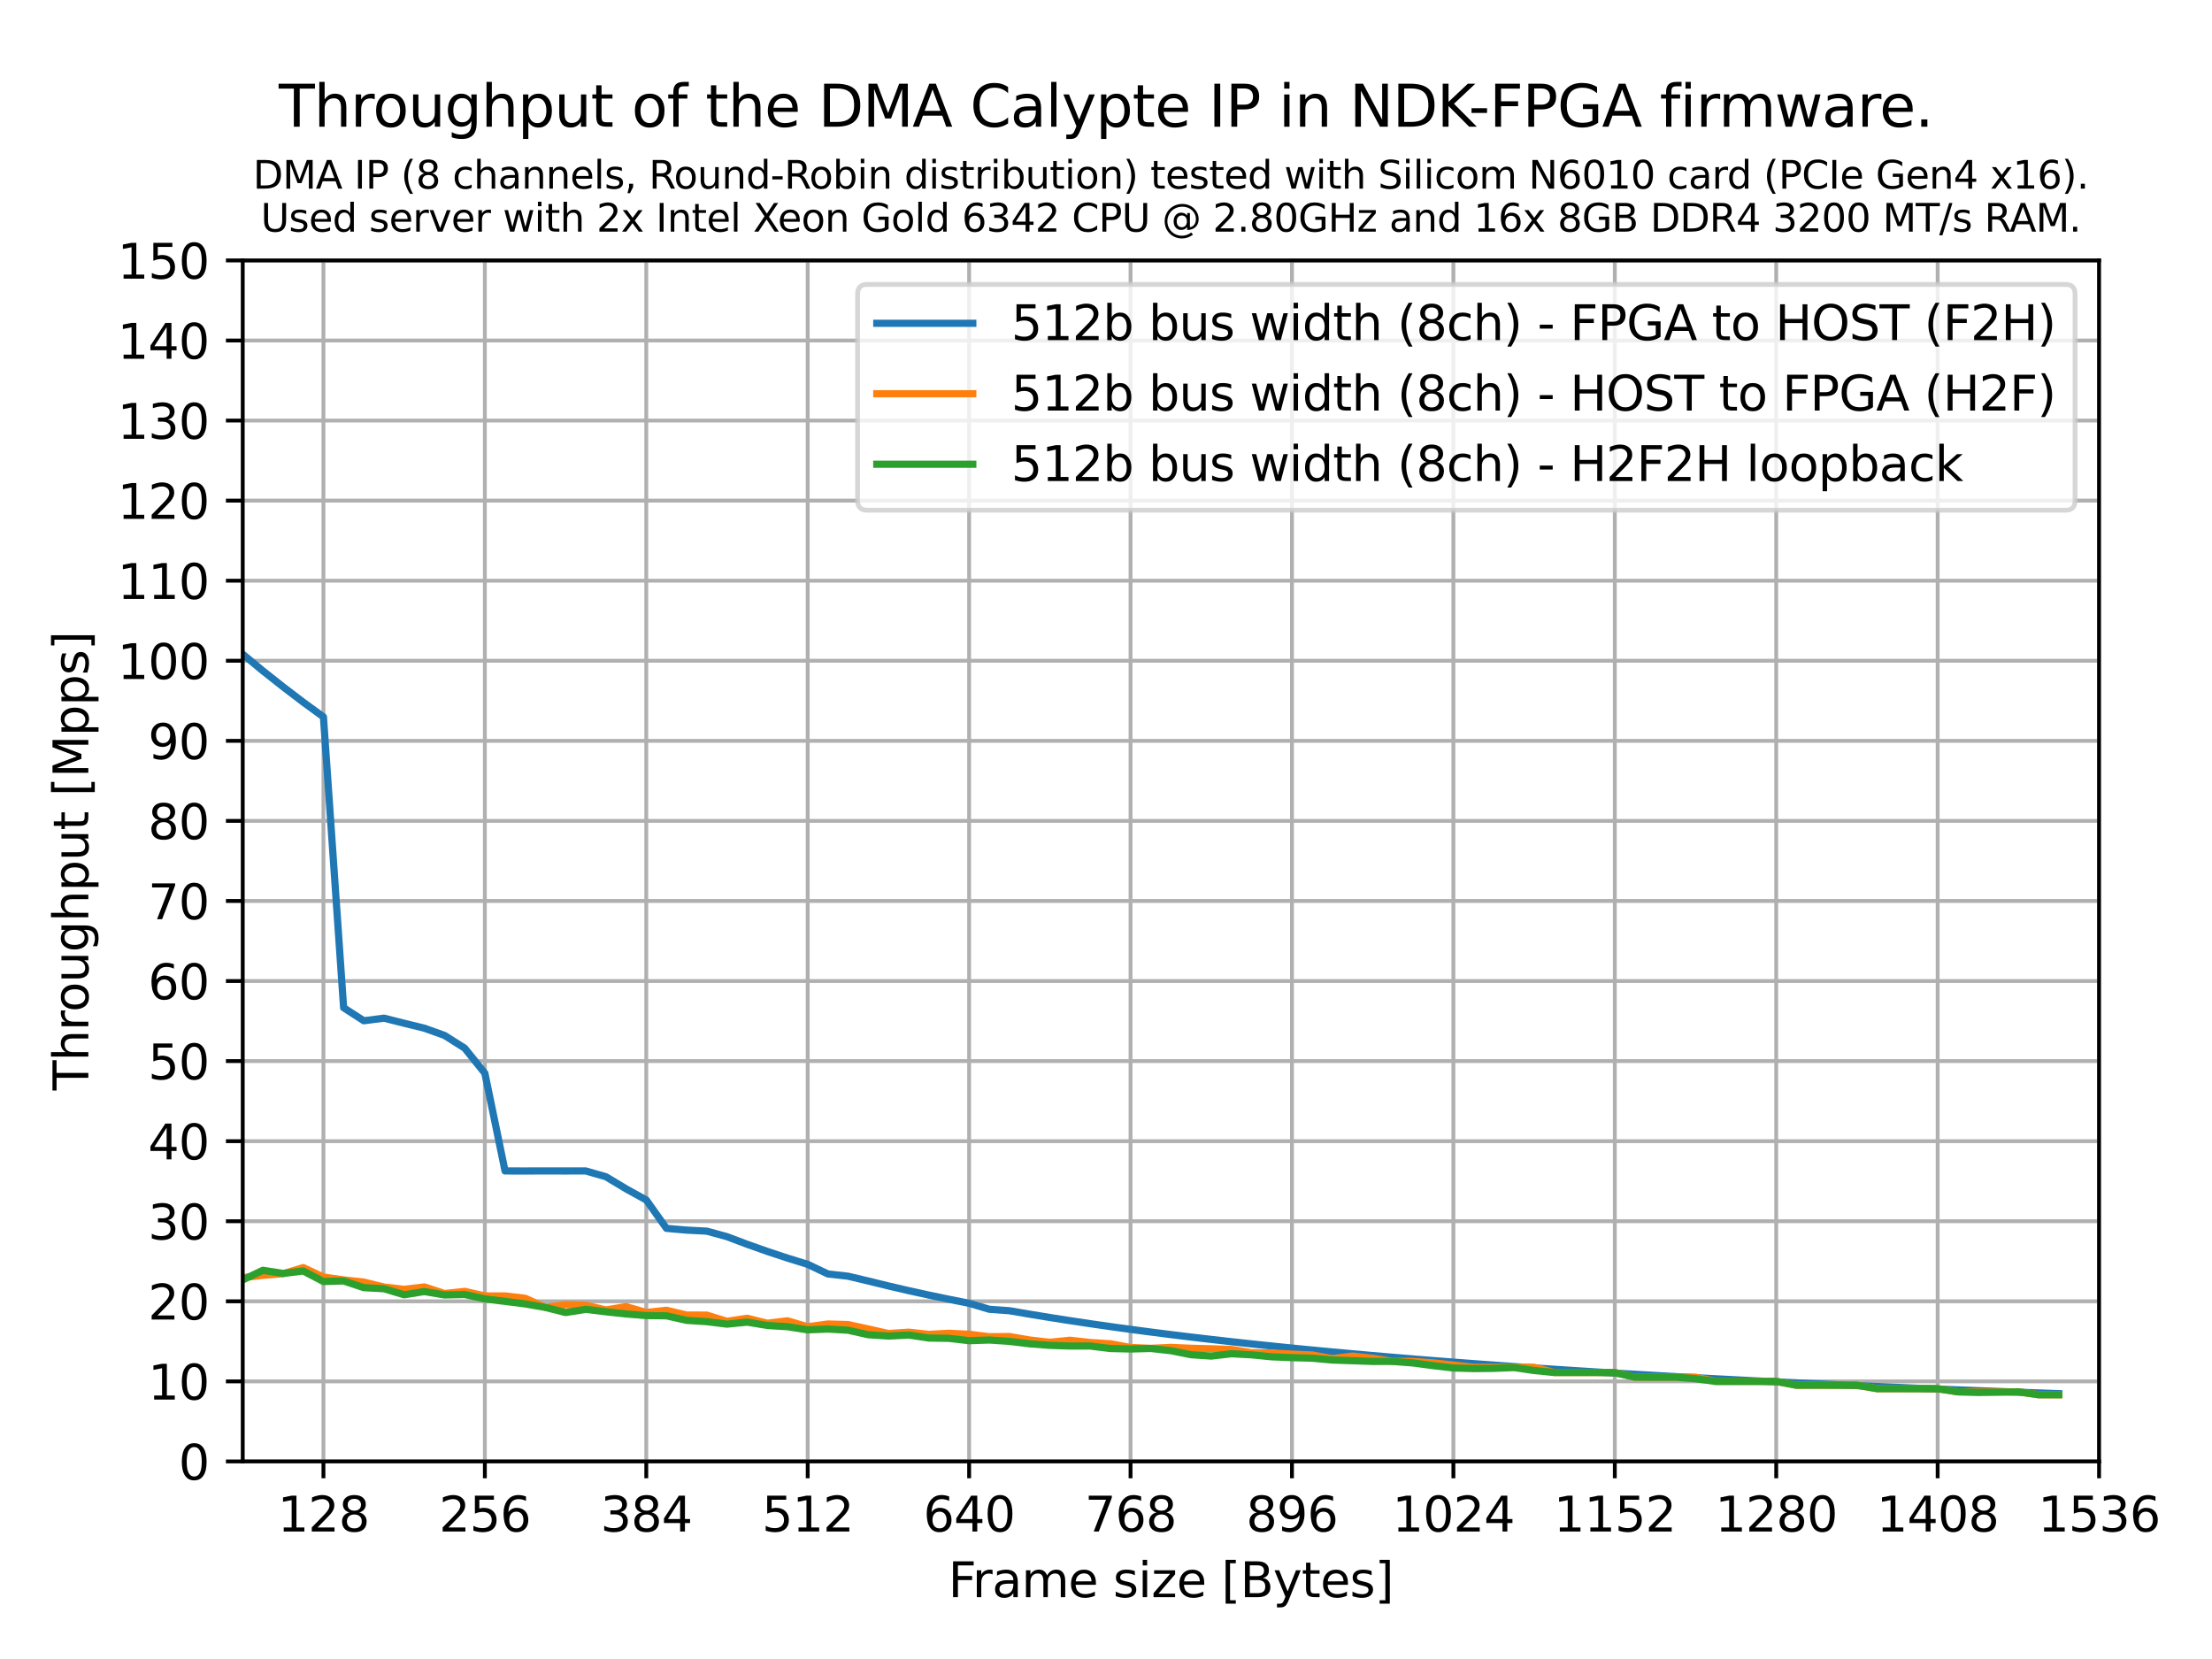 <?xml version="1.0" encoding="utf-8" standalone="no"?>
<!DOCTYPE svg PUBLIC "-//W3C//DTD SVG 1.1//EN"
  "http://www.w3.org/Graphics/SVG/1.1/DTD/svg11.dtd">
<svg xmlns:xlink="http://www.w3.org/1999/xlink" width="460.8pt" height="345.6pt" viewBox="0 0 460.8 345.6" xmlns="http://www.w3.org/2000/svg" version="1.1">
 <defs>
  <style type="text/css">*{stroke-linejoin: round; stroke-linecap: butt}</style>
 </defs>
 <g id="figure_1">
  <g id="patch_1">
   <path d="M 0 345.6 
L 460.8 345.6 
L 460.8 0 
L 0 0 
z
" style="fill: #ffffff"/>
  </g>
  <g id="axes_1">
   <g id="patch_2">
    <path d="M 50.566 304.444 
L 437.275 304.444 
L 437.275 54.251 
L 50.566 54.251 
z
" style="fill: #ffffff"/>
   </g>
   <g id="matplotlib.axis_1">
    <g id="xtick_1">
     <g id="line2d_1">
      <path d="M 67.379 304.444 
L 67.379 54.251 
" clip-path="url(#p79bf07b65d)" style="fill: none; stroke: #b0b0b0; stroke-width: 0.8; stroke-linecap: square"/>
     </g>
     <g id="line2d_2">
      <defs>
       <path id="m3637506fbd" d="M 0 0 
L 0 3.5 
" style="stroke: #000000; stroke-width: 0.8"/>
      </defs>
      <g>
       <use xlink:href="#m3637506fbd" x="67.379" y="304.444" style="stroke: #000000; stroke-width: 0.8"/>
      </g>
     </g>
     <g id="text_1">
      <!-- 128 -->
      <g transform="translate(57.835 319.042) scale(0.1 -0.1)">
       <defs>
        <path id="DejaVuSans-31" d="M 794 531 
L 1825 531 
L 1825 4091 
L 703 3866 
L 703 4441 
L 1819 4666 
L 2450 4666 
L 2450 531 
L 3481 531 
L 3481 0 
L 794 0 
L 794 531 
z
" transform="scale(0.016)"/>
        <path id="DejaVuSans-32" d="M 1228 531 
L 3431 531 
L 3431 0 
L 469 0 
L 469 531 
Q 828 903 1448 1529 
Q 2069 2156 2228 2338 
Q 2531 2678 2651 2914 
Q 2772 3150 2772 3378 
Q 2772 3750 2511 3984 
Q 2250 4219 1831 4219 
Q 1534 4219 1204 4116 
Q 875 4013 500 3803 
L 500 4441 
Q 881 4594 1212 4672 
Q 1544 4750 1819 4750 
Q 2544 4750 2975 4387 
Q 3406 4025 3406 3419 
Q 3406 3131 3298 2873 
Q 3191 2616 2906 2266 
Q 2828 2175 2409 1742 
Q 1991 1309 1228 531 
z
" transform="scale(0.016)"/>
        <path id="DejaVuSans-38" d="M 2034 2216 
Q 1584 2216 1326 1975 
Q 1069 1734 1069 1313 
Q 1069 891 1326 650 
Q 1584 409 2034 409 
Q 2484 409 2743 651 
Q 3003 894 3003 1313 
Q 3003 1734 2745 1975 
Q 2488 2216 2034 2216 
z
M 1403 2484 
Q 997 2584 770 2862 
Q 544 3141 544 3541 
Q 544 4100 942 4425 
Q 1341 4750 2034 4750 
Q 2731 4750 3128 4425 
Q 3525 4100 3525 3541 
Q 3525 3141 3298 2862 
Q 3072 2584 2669 2484 
Q 3125 2378 3379 2068 
Q 3634 1759 3634 1313 
Q 3634 634 3220 271 
Q 2806 -91 2034 -91 
Q 1263 -91 848 271 
Q 434 634 434 1313 
Q 434 1759 690 2068 
Q 947 2378 1403 2484 
z
M 1172 3481 
Q 1172 3119 1398 2916 
Q 1625 2713 2034 2713 
Q 2441 2713 2670 2916 
Q 2900 3119 2900 3481 
Q 2900 3844 2670 4047 
Q 2441 4250 2034 4250 
Q 1625 4250 1398 4047 
Q 1172 3844 1172 3481 
z
" transform="scale(0.016)"/>
       </defs>
       <use xlink:href="#DejaVuSans-31"/>
       <use xlink:href="#DejaVuSans-32" x="63.623"/>
       <use xlink:href="#DejaVuSans-38" x="127.246"/>
      </g>
     </g>
    </g>
    <g id="xtick_2">
     <g id="line2d_3">
      <path d="M 101.006 304.444 
L 101.006 54.251 
" clip-path="url(#p79bf07b65d)" style="fill: none; stroke: #b0b0b0; stroke-width: 0.8; stroke-linecap: square"/>
     </g>
     <g id="line2d_4">
      <g>
       <use xlink:href="#m3637506fbd" x="101.006" y="304.444" style="stroke: #000000; stroke-width: 0.8"/>
      </g>
     </g>
     <g id="text_2">
      <!-- 256 -->
      <g transform="translate(91.462 319.042) scale(0.1 -0.1)">
       <defs>
        <path id="DejaVuSans-35" d="M 691 4666 
L 3169 4666 
L 3169 4134 
L 1269 4134 
L 1269 2991 
Q 1406 3038 1543 3061 
Q 1681 3084 1819 3084 
Q 2600 3084 3056 2656 
Q 3513 2228 3513 1497 
Q 3513 744 3044 326 
Q 2575 -91 1722 -91 
Q 1428 -91 1123 -41 
Q 819 9 494 109 
L 494 744 
Q 775 591 1075 516 
Q 1375 441 1709 441 
Q 2250 441 2565 725 
Q 2881 1009 2881 1497 
Q 2881 1984 2565 2268 
Q 2250 2553 1709 2553 
Q 1456 2553 1204 2497 
Q 953 2441 691 2322 
L 691 4666 
z
" transform="scale(0.016)"/>
        <path id="DejaVuSans-36" d="M 2113 2584 
Q 1688 2584 1439 2293 
Q 1191 2003 1191 1497 
Q 1191 994 1439 701 
Q 1688 409 2113 409 
Q 2538 409 2786 701 
Q 3034 994 3034 1497 
Q 3034 2003 2786 2293 
Q 2538 2584 2113 2584 
z
M 3366 4563 
L 3366 3988 
Q 3128 4100 2886 4159 
Q 2644 4219 2406 4219 
Q 1781 4219 1451 3797 
Q 1122 3375 1075 2522 
Q 1259 2794 1537 2939 
Q 1816 3084 2150 3084 
Q 2853 3084 3261 2657 
Q 3669 2231 3669 1497 
Q 3669 778 3244 343 
Q 2819 -91 2113 -91 
Q 1303 -91 875 529 
Q 447 1150 447 2328 
Q 447 3434 972 4092 
Q 1497 4750 2381 4750 
Q 2619 4750 2861 4703 
Q 3103 4656 3366 4563 
z
" transform="scale(0.016)"/>
       </defs>
       <use xlink:href="#DejaVuSans-32"/>
       <use xlink:href="#DejaVuSans-35" x="63.623"/>
       <use xlink:href="#DejaVuSans-36" x="127.246"/>
      </g>
     </g>
    </g>
    <g id="xtick_3">
     <g id="line2d_5">
      <path d="M 134.633 304.444 
L 134.633 54.251 
" clip-path="url(#p79bf07b65d)" style="fill: none; stroke: #b0b0b0; stroke-width: 0.8; stroke-linecap: square"/>
     </g>
     <g id="line2d_6">
      <g>
       <use xlink:href="#m3637506fbd" x="134.633" y="304.444" style="stroke: #000000; stroke-width: 0.8"/>
      </g>
     </g>
     <g id="text_3">
      <!-- 384 -->
      <g transform="translate(125.089 319.042) scale(0.1 -0.1)">
       <defs>
        <path id="DejaVuSans-33" d="M 2597 2516 
Q 3050 2419 3304 2112 
Q 3559 1806 3559 1356 
Q 3559 666 3084 287 
Q 2609 -91 1734 -91 
Q 1441 -91 1130 -33 
Q 819 25 488 141 
L 488 750 
Q 750 597 1062 519 
Q 1375 441 1716 441 
Q 2309 441 2620 675 
Q 2931 909 2931 1356 
Q 2931 1769 2642 2001 
Q 2353 2234 1838 2234 
L 1294 2234 
L 1294 2753 
L 1863 2753 
Q 2328 2753 2575 2939 
Q 2822 3125 2822 3475 
Q 2822 3834 2567 4026 
Q 2313 4219 1838 4219 
Q 1578 4219 1281 4162 
Q 984 4106 628 3988 
L 628 4550 
Q 988 4650 1302 4700 
Q 1616 4750 1894 4750 
Q 2613 4750 3031 4423 
Q 3450 4097 3450 3541 
Q 3450 3153 3228 2886 
Q 3006 2619 2597 2516 
z
" transform="scale(0.016)"/>
        <path id="DejaVuSans-34" d="M 2419 4116 
L 825 1625 
L 2419 1625 
L 2419 4116 
z
M 2253 4666 
L 3047 4666 
L 3047 1625 
L 3713 1625 
L 3713 1100 
L 3047 1100 
L 3047 0 
L 2419 0 
L 2419 1100 
L 313 1100 
L 313 1709 
L 2253 4666 
z
" transform="scale(0.016)"/>
       </defs>
       <use xlink:href="#DejaVuSans-33"/>
       <use xlink:href="#DejaVuSans-38" x="63.623"/>
       <use xlink:href="#DejaVuSans-34" x="127.246"/>
      </g>
     </g>
    </g>
    <g id="xtick_4">
     <g id="line2d_7">
      <path d="M 168.26 304.444 
L 168.26 54.251 
" clip-path="url(#p79bf07b65d)" style="fill: none; stroke: #b0b0b0; stroke-width: 0.8; stroke-linecap: square"/>
     </g>
     <g id="line2d_8">
      <g>
       <use xlink:href="#m3637506fbd" x="168.26" y="304.444" style="stroke: #000000; stroke-width: 0.8"/>
      </g>
     </g>
     <g id="text_4">
      <!-- 512 -->
      <g transform="translate(158.716 319.042) scale(0.1 -0.1)">
       <use xlink:href="#DejaVuSans-35"/>
       <use xlink:href="#DejaVuSans-31" x="63.623"/>
       <use xlink:href="#DejaVuSans-32" x="127.246"/>
      </g>
     </g>
    </g>
    <g id="xtick_5">
     <g id="line2d_9">
      <path d="M 201.887 304.444 
L 201.887 54.251 
" clip-path="url(#p79bf07b65d)" style="fill: none; stroke: #b0b0b0; stroke-width: 0.8; stroke-linecap: square"/>
     </g>
     <g id="line2d_10">
      <g>
       <use xlink:href="#m3637506fbd" x="201.887" y="304.444" style="stroke: #000000; stroke-width: 0.8"/>
      </g>
     </g>
     <g id="text_5">
      <!-- 640 -->
      <g transform="translate(192.343 319.042) scale(0.1 -0.1)">
       <defs>
        <path id="DejaVuSans-30" d="M 2034 4250 
Q 1547 4250 1301 3770 
Q 1056 3291 1056 2328 
Q 1056 1369 1301 889 
Q 1547 409 2034 409 
Q 2525 409 2770 889 
Q 3016 1369 3016 2328 
Q 3016 3291 2770 3770 
Q 2525 4250 2034 4250 
z
M 2034 4750 
Q 2819 4750 3233 4129 
Q 3647 3509 3647 2328 
Q 3647 1150 3233 529 
Q 2819 -91 2034 -91 
Q 1250 -91 836 529 
Q 422 1150 422 2328 
Q 422 3509 836 4129 
Q 1250 4750 2034 4750 
z
" transform="scale(0.016)"/>
       </defs>
       <use xlink:href="#DejaVuSans-36"/>
       <use xlink:href="#DejaVuSans-34" x="63.623"/>
       <use xlink:href="#DejaVuSans-30" x="127.246"/>
      </g>
     </g>
    </g>
    <g id="xtick_6">
     <g id="line2d_11">
      <path d="M 235.514 304.444 
L 235.514 54.251 
" clip-path="url(#p79bf07b65d)" style="fill: none; stroke: #b0b0b0; stroke-width: 0.8; stroke-linecap: square"/>
     </g>
     <g id="line2d_12">
      <g>
       <use xlink:href="#m3637506fbd" x="235.514" y="304.444" style="stroke: #000000; stroke-width: 0.8"/>
      </g>
     </g>
     <g id="text_6">
      <!-- 768 -->
      <g transform="translate(225.97 319.042) scale(0.1 -0.1)">
       <defs>
        <path id="DejaVuSans-37" d="M 525 4666 
L 3525 4666 
L 3525 4397 
L 1831 0 
L 1172 0 
L 2766 4134 
L 525 4134 
L 525 4666 
z
" transform="scale(0.016)"/>
       </defs>
       <use xlink:href="#DejaVuSans-37"/>
       <use xlink:href="#DejaVuSans-36" x="63.623"/>
       <use xlink:href="#DejaVuSans-38" x="127.246"/>
      </g>
     </g>
    </g>
    <g id="xtick_7">
     <g id="line2d_13">
      <path d="M 269.14 304.444 
L 269.14 54.251 
" clip-path="url(#p79bf07b65d)" style="fill: none; stroke: #b0b0b0; stroke-width: 0.8; stroke-linecap: square"/>
     </g>
     <g id="line2d_14">
      <g>
       <use xlink:href="#m3637506fbd" x="269.14" y="304.444" style="stroke: #000000; stroke-width: 0.8"/>
      </g>
     </g>
     <g id="text_7">
      <!-- 896 -->
      <g transform="translate(259.597 319.042) scale(0.1 -0.1)">
       <defs>
        <path id="DejaVuSans-39" d="M 703 97 
L 703 672 
Q 941 559 1184 500 
Q 1428 441 1663 441 
Q 2288 441 2617 861 
Q 2947 1281 2994 2138 
Q 2813 1869 2534 1725 
Q 2256 1581 1919 1581 
Q 1219 1581 811 2004 
Q 403 2428 403 3163 
Q 403 3881 828 4315 
Q 1253 4750 1959 4750 
Q 2769 4750 3195 4129 
Q 3622 3509 3622 2328 
Q 3622 1225 3098 567 
Q 2575 -91 1691 -91 
Q 1453 -91 1209 -44 
Q 966 3 703 97 
z
M 1959 2075 
Q 2384 2075 2632 2365 
Q 2881 2656 2881 3163 
Q 2881 3666 2632 3958 
Q 2384 4250 1959 4250 
Q 1534 4250 1286 3958 
Q 1038 3666 1038 3163 
Q 1038 2656 1286 2365 
Q 1534 2075 1959 2075 
z
" transform="scale(0.016)"/>
       </defs>
       <use xlink:href="#DejaVuSans-38"/>
       <use xlink:href="#DejaVuSans-39" x="63.623"/>
       <use xlink:href="#DejaVuSans-36" x="127.246"/>
      </g>
     </g>
    </g>
    <g id="xtick_8">
     <g id="line2d_15">
      <path d="M 302.767 304.444 
L 302.767 54.251 
" clip-path="url(#p79bf07b65d)" style="fill: none; stroke: #b0b0b0; stroke-width: 0.8; stroke-linecap: square"/>
     </g>
     <g id="line2d_16">
      <g>
       <use xlink:href="#m3637506fbd" x="302.767" y="304.444" style="stroke: #000000; stroke-width: 0.8"/>
      </g>
     </g>
     <g id="text_8">
      <!-- 1024 -->
      <g transform="translate(290.042 319.042) scale(0.1 -0.1)">
       <use xlink:href="#DejaVuSans-31"/>
       <use xlink:href="#DejaVuSans-30" x="63.623"/>
       <use xlink:href="#DejaVuSans-32" x="127.246"/>
       <use xlink:href="#DejaVuSans-34" x="190.869"/>
      </g>
     </g>
    </g>
    <g id="xtick_9">
     <g id="line2d_17">
      <path d="M 336.394 304.444 
L 336.394 54.251 
" clip-path="url(#p79bf07b65d)" style="fill: none; stroke: #b0b0b0; stroke-width: 0.8; stroke-linecap: square"/>
     </g>
     <g id="line2d_18">
      <g>
       <use xlink:href="#m3637506fbd" x="336.394" y="304.444" style="stroke: #000000; stroke-width: 0.8"/>
      </g>
     </g>
     <g id="text_9">
      <!-- 1152 -->
      <g transform="translate(323.669 319.042) scale(0.1 -0.1)">
       <use xlink:href="#DejaVuSans-31"/>
       <use xlink:href="#DejaVuSans-31" x="63.623"/>
       <use xlink:href="#DejaVuSans-35" x="127.246"/>
       <use xlink:href="#DejaVuSans-32" x="190.869"/>
      </g>
     </g>
    </g>
    <g id="xtick_10">
     <g id="line2d_19">
      <path d="M 370.021 304.444 
L 370.021 54.251 
" clip-path="url(#p79bf07b65d)" style="fill: none; stroke: #b0b0b0; stroke-width: 0.8; stroke-linecap: square"/>
     </g>
     <g id="line2d_20">
      <g>
       <use xlink:href="#m3637506fbd" x="370.021" y="304.444" style="stroke: #000000; stroke-width: 0.8"/>
      </g>
     </g>
     <g id="text_10">
      <!-- 1280 -->
      <g transform="translate(357.296 319.042) scale(0.1 -0.1)">
       <use xlink:href="#DejaVuSans-31"/>
       <use xlink:href="#DejaVuSans-32" x="63.623"/>
       <use xlink:href="#DejaVuSans-38" x="127.246"/>
       <use xlink:href="#DejaVuSans-30" x="190.869"/>
      </g>
     </g>
    </g>
    <g id="xtick_11">
     <g id="line2d_21">
      <path d="M 403.648 304.444 
L 403.648 54.251 
" clip-path="url(#p79bf07b65d)" style="fill: none; stroke: #b0b0b0; stroke-width: 0.8; stroke-linecap: square"/>
     </g>
     <g id="line2d_22">
      <g>
       <use xlink:href="#m3637506fbd" x="403.648" y="304.444" style="stroke: #000000; stroke-width: 0.8"/>
      </g>
     </g>
     <g id="text_11">
      <!-- 1408 -->
      <g transform="translate(390.923 319.042) scale(0.1 -0.1)">
       <use xlink:href="#DejaVuSans-31"/>
       <use xlink:href="#DejaVuSans-34" x="63.623"/>
       <use xlink:href="#DejaVuSans-30" x="127.246"/>
       <use xlink:href="#DejaVuSans-38" x="190.869"/>
      </g>
     </g>
    </g>
    <g id="xtick_12">
     <g id="line2d_23">
      <path d="M 437.275 304.444 
L 437.275 54.251 
" clip-path="url(#p79bf07b65d)" style="fill: none; stroke: #b0b0b0; stroke-width: 0.8; stroke-linecap: square"/>
     </g>
     <g id="line2d_24">
      <g>
       <use xlink:href="#m3637506fbd" x="437.275" y="304.444" style="stroke: #000000; stroke-width: 0.8"/>
      </g>
     </g>
     <g id="text_12">
      <!-- 1536 -->
      <g transform="translate(424.55 319.042) scale(0.1 -0.1)">
       <use xlink:href="#DejaVuSans-31"/>
       <use xlink:href="#DejaVuSans-35" x="63.623"/>
       <use xlink:href="#DejaVuSans-33" x="127.246"/>
       <use xlink:href="#DejaVuSans-36" x="190.869"/>
      </g>
     </g>
    </g>
    <g id="text_13">
     <!-- Frame size [Bytes] -->
     <g transform="translate(197.535 332.72) scale(0.1 -0.1)">
      <defs>
       <path id="DejaVuSans-46" d="M 628 4666 
L 3309 4666 
L 3309 4134 
L 1259 4134 
L 1259 2759 
L 3109 2759 
L 3109 2228 
L 1259 2228 
L 1259 0 
L 628 0 
L 628 4666 
z
" transform="scale(0.016)"/>
       <path id="DejaVuSans-72" d="M 2631 2963 
Q 2534 3019 2420 3045 
Q 2306 3072 2169 3072 
Q 1681 3072 1420 2755 
Q 1159 2438 1159 1844 
L 1159 0 
L 581 0 
L 581 3500 
L 1159 3500 
L 1159 2956 
Q 1341 3275 1631 3429 
Q 1922 3584 2338 3584 
Q 2397 3584 2469 3576 
Q 2541 3569 2628 3553 
L 2631 2963 
z
" transform="scale(0.016)"/>
       <path id="DejaVuSans-61" d="M 2194 1759 
Q 1497 1759 1228 1600 
Q 959 1441 959 1056 
Q 959 750 1161 570 
Q 1363 391 1709 391 
Q 2188 391 2477 730 
Q 2766 1069 2766 1631 
L 2766 1759 
L 2194 1759 
z
M 3341 1997 
L 3341 0 
L 2766 0 
L 2766 531 
Q 2569 213 2275 61 
Q 1981 -91 1556 -91 
Q 1019 -91 701 211 
Q 384 513 384 1019 
Q 384 1609 779 1909 
Q 1175 2209 1959 2209 
L 2766 2209 
L 2766 2266 
Q 2766 2663 2505 2880 
Q 2244 3097 1772 3097 
Q 1472 3097 1187 3025 
Q 903 2953 641 2809 
L 641 3341 
Q 956 3463 1253 3523 
Q 1550 3584 1831 3584 
Q 2591 3584 2966 3190 
Q 3341 2797 3341 1997 
z
" transform="scale(0.016)"/>
       <path id="DejaVuSans-6d" d="M 3328 2828 
Q 3544 3216 3844 3400 
Q 4144 3584 4550 3584 
Q 5097 3584 5394 3201 
Q 5691 2819 5691 2113 
L 5691 0 
L 5113 0 
L 5113 2094 
Q 5113 2597 4934 2840 
Q 4756 3084 4391 3084 
Q 3944 3084 3684 2787 
Q 3425 2491 3425 1978 
L 3425 0 
L 2847 0 
L 2847 2094 
Q 2847 2600 2669 2842 
Q 2491 3084 2119 3084 
Q 1678 3084 1418 2786 
Q 1159 2488 1159 1978 
L 1159 0 
L 581 0 
L 581 3500 
L 1159 3500 
L 1159 2956 
Q 1356 3278 1631 3431 
Q 1906 3584 2284 3584 
Q 2666 3584 2933 3390 
Q 3200 3197 3328 2828 
z
" transform="scale(0.016)"/>
       <path id="DejaVuSans-65" d="M 3597 1894 
L 3597 1613 
L 953 1613 
Q 991 1019 1311 708 
Q 1631 397 2203 397 
Q 2534 397 2845 478 
Q 3156 559 3463 722 
L 3463 178 
Q 3153 47 2828 -22 
Q 2503 -91 2169 -91 
Q 1331 -91 842 396 
Q 353 884 353 1716 
Q 353 2575 817 3079 
Q 1281 3584 2069 3584 
Q 2775 3584 3186 3129 
Q 3597 2675 3597 1894 
z
M 3022 2063 
Q 3016 2534 2758 2815 
Q 2500 3097 2075 3097 
Q 1594 3097 1305 2825 
Q 1016 2553 972 2059 
L 3022 2063 
z
" transform="scale(0.016)"/>
       <path id="DejaVuSans-20" transform="scale(0.016)"/>
       <path id="DejaVuSans-73" d="M 2834 3397 
L 2834 2853 
Q 2591 2978 2328 3040 
Q 2066 3103 1784 3103 
Q 1356 3103 1142 2972 
Q 928 2841 928 2578 
Q 928 2378 1081 2264 
Q 1234 2150 1697 2047 
L 1894 2003 
Q 2506 1872 2764 1633 
Q 3022 1394 3022 966 
Q 3022 478 2636 193 
Q 2250 -91 1575 -91 
Q 1294 -91 989 -36 
Q 684 19 347 128 
L 347 722 
Q 666 556 975 473 
Q 1284 391 1588 391 
Q 1994 391 2212 530 
Q 2431 669 2431 922 
Q 2431 1156 2273 1281 
Q 2116 1406 1581 1522 
L 1381 1569 
Q 847 1681 609 1914 
Q 372 2147 372 2553 
Q 372 3047 722 3315 
Q 1072 3584 1716 3584 
Q 2034 3584 2315 3537 
Q 2597 3491 2834 3397 
z
" transform="scale(0.016)"/>
       <path id="DejaVuSans-69" d="M 603 3500 
L 1178 3500 
L 1178 0 
L 603 0 
L 603 3500 
z
M 603 4863 
L 1178 4863 
L 1178 4134 
L 603 4134 
L 603 4863 
z
" transform="scale(0.016)"/>
       <path id="DejaVuSans-7a" d="M 353 3500 
L 3084 3500 
L 3084 2975 
L 922 459 
L 3084 459 
L 3084 0 
L 275 0 
L 275 525 
L 2438 3041 
L 353 3041 
L 353 3500 
z
" transform="scale(0.016)"/>
       <path id="DejaVuSans-5b" d="M 550 4863 
L 1875 4863 
L 1875 4416 
L 1125 4416 
L 1125 -397 
L 1875 -397 
L 1875 -844 
L 550 -844 
L 550 4863 
z
" transform="scale(0.016)"/>
       <path id="DejaVuSans-42" d="M 1259 2228 
L 1259 519 
L 2272 519 
Q 2781 519 3026 730 
Q 3272 941 3272 1375 
Q 3272 1813 3026 2020 
Q 2781 2228 2272 2228 
L 1259 2228 
z
M 1259 4147 
L 1259 2741 
L 2194 2741 
Q 2656 2741 2882 2914 
Q 3109 3088 3109 3444 
Q 3109 3797 2882 3972 
Q 2656 4147 2194 4147 
L 1259 4147 
z
M 628 4666 
L 2241 4666 
Q 2963 4666 3353 4366 
Q 3744 4066 3744 3513 
Q 3744 3084 3544 2831 
Q 3344 2578 2956 2516 
Q 3422 2416 3680 2098 
Q 3938 1781 3938 1306 
Q 3938 681 3513 340 
Q 3088 0 2303 0 
L 628 0 
L 628 4666 
z
" transform="scale(0.016)"/>
       <path id="DejaVuSans-79" d="M 2059 -325 
Q 1816 -950 1584 -1140 
Q 1353 -1331 966 -1331 
L 506 -1331 
L 506 -850 
L 844 -850 
Q 1081 -850 1212 -737 
Q 1344 -625 1503 -206 
L 1606 56 
L 191 3500 
L 800 3500 
L 1894 763 
L 2988 3500 
L 3597 3500 
L 2059 -325 
z
" transform="scale(0.016)"/>
       <path id="DejaVuSans-74" d="M 1172 4494 
L 1172 3500 
L 2356 3500 
L 2356 3053 
L 1172 3053 
L 1172 1153 
Q 1172 725 1289 603 
Q 1406 481 1766 481 
L 2356 481 
L 2356 0 
L 1766 0 
Q 1100 0 847 248 
Q 594 497 594 1153 
L 594 3053 
L 172 3053 
L 172 3500 
L 594 3500 
L 594 4494 
L 1172 4494 
z
" transform="scale(0.016)"/>
       <path id="DejaVuSans-5d" d="M 1947 4863 
L 1947 -844 
L 622 -844 
L 622 -397 
L 1369 -397 
L 1369 4416 
L 622 4416 
L 622 4863 
L 1947 4863 
z
" transform="scale(0.016)"/>
      </defs>
      <use xlink:href="#DejaVuSans-46"/>
      <use xlink:href="#DejaVuSans-72" x="50.27"/>
      <use xlink:href="#DejaVuSans-61" x="91.383"/>
      <use xlink:href="#DejaVuSans-6d" x="152.662"/>
      <use xlink:href="#DejaVuSans-65" x="250.074"/>
      <use xlink:href="#DejaVuSans-20" x="311.598"/>
      <use xlink:href="#DejaVuSans-73" x="343.385"/>
      <use xlink:href="#DejaVuSans-69" x="395.484"/>
      <use xlink:href="#DejaVuSans-7a" x="423.268"/>
      <use xlink:href="#DejaVuSans-65" x="475.758"/>
      <use xlink:href="#DejaVuSans-20" x="537.281"/>
      <use xlink:href="#DejaVuSans-5b" x="569.068"/>
      <use xlink:href="#DejaVuSans-42" x="608.082"/>
      <use xlink:href="#DejaVuSans-79" x="676.686"/>
      <use xlink:href="#DejaVuSans-74" x="735.865"/>
      <use xlink:href="#DejaVuSans-65" x="775.074"/>
      <use xlink:href="#DejaVuSans-73" x="836.598"/>
      <use xlink:href="#DejaVuSans-5d" x="888.697"/>
     </g>
    </g>
   </g>
   <g id="matplotlib.axis_2">
    <g id="ytick_1">
     <g id="line2d_25">
      <path d="M 50.566 304.444 
L 437.275 304.444 
" clip-path="url(#p79bf07b65d)" style="fill: none; stroke: #b0b0b0; stroke-width: 0.8; stroke-linecap: square"/>
     </g>
     <g id="line2d_26">
      <defs>
       <path id="m124822edef" d="M 0 0 
L -3.5 0 
" style="stroke: #000000; stroke-width: 0.8"/>
      </defs>
      <g>
       <use xlink:href="#m124822edef" x="50.566" y="304.444" style="stroke: #000000; stroke-width: 0.8"/>
      </g>
     </g>
     <g id="text_14">
      <!-- 0 -->
      <g transform="translate(37.203 308.243) scale(0.1 -0.1)">
       <use xlink:href="#DejaVuSans-30"/>
      </g>
     </g>
    </g>
    <g id="ytick_2">
     <g id="line2d_27">
      <path d="M 50.566 287.764 
L 437.275 287.764 
" clip-path="url(#p79bf07b65d)" style="fill: none; stroke: #b0b0b0; stroke-width: 0.8; stroke-linecap: square"/>
     </g>
     <g id="line2d_28">
      <g>
       <use xlink:href="#m124822edef" x="50.566" y="287.764" style="stroke: #000000; stroke-width: 0.8"/>
      </g>
     </g>
     <g id="text_15">
      <!-- 10 -->
      <g transform="translate(30.841 291.563) scale(0.1 -0.1)">
       <use xlink:href="#DejaVuSans-31"/>
       <use xlink:href="#DejaVuSans-30" x="63.623"/>
      </g>
     </g>
    </g>
    <g id="ytick_3">
     <g id="line2d_29">
      <path d="M 50.566 271.085 
L 437.275 271.085 
" clip-path="url(#p79bf07b65d)" style="fill: none; stroke: #b0b0b0; stroke-width: 0.8; stroke-linecap: square"/>
     </g>
     <g id="line2d_30">
      <g>
       <use xlink:href="#m124822edef" x="50.566" y="271.085" style="stroke: #000000; stroke-width: 0.8"/>
      </g>
     </g>
     <g id="text_16">
      <!-- 20 -->
      <g transform="translate(30.841 274.884) scale(0.1 -0.1)">
       <use xlink:href="#DejaVuSans-32"/>
       <use xlink:href="#DejaVuSans-30" x="63.623"/>
      </g>
     </g>
    </g>
    <g id="ytick_4">
     <g id="line2d_31">
      <path d="M 50.566 254.405 
L 437.275 254.405 
" clip-path="url(#p79bf07b65d)" style="fill: none; stroke: #b0b0b0; stroke-width: 0.8; stroke-linecap: square"/>
     </g>
     <g id="line2d_32">
      <g>
       <use xlink:href="#m124822edef" x="50.566" y="254.405" style="stroke: #000000; stroke-width: 0.8"/>
      </g>
     </g>
     <g id="text_17">
      <!-- 30 -->
      <g transform="translate(30.841 258.204) scale(0.1 -0.1)">
       <use xlink:href="#DejaVuSans-33"/>
       <use xlink:href="#DejaVuSans-30" x="63.623"/>
      </g>
     </g>
    </g>
    <g id="ytick_5">
     <g id="line2d_33">
      <path d="M 50.566 237.726 
L 437.275 237.726 
" clip-path="url(#p79bf07b65d)" style="fill: none; stroke: #b0b0b0; stroke-width: 0.8; stroke-linecap: square"/>
     </g>
     <g id="line2d_34">
      <g>
       <use xlink:href="#m124822edef" x="50.566" y="237.726" style="stroke: #000000; stroke-width: 0.8"/>
      </g>
     </g>
     <g id="text_18">
      <!-- 40 -->
      <g transform="translate(30.841 241.525) scale(0.1 -0.1)">
       <use xlink:href="#DejaVuSans-34"/>
       <use xlink:href="#DejaVuSans-30" x="63.623"/>
      </g>
     </g>
    </g>
    <g id="ytick_6">
     <g id="line2d_35">
      <path d="M 50.566 221.046 
L 437.275 221.046 
" clip-path="url(#p79bf07b65d)" style="fill: none; stroke: #b0b0b0; stroke-width: 0.8; stroke-linecap: square"/>
     </g>
     <g id="line2d_36">
      <g>
       <use xlink:href="#m124822edef" x="50.566" y="221.046" style="stroke: #000000; stroke-width: 0.8"/>
      </g>
     </g>
     <g id="text_19">
      <!-- 50 -->
      <g transform="translate(30.841 224.845) scale(0.1 -0.1)">
       <use xlink:href="#DejaVuSans-35"/>
       <use xlink:href="#DejaVuSans-30" x="63.623"/>
      </g>
     </g>
    </g>
    <g id="ytick_7">
     <g id="line2d_37">
      <path d="M 50.566 204.367 
L 437.275 204.367 
" clip-path="url(#p79bf07b65d)" style="fill: none; stroke: #b0b0b0; stroke-width: 0.8; stroke-linecap: square"/>
     </g>
     <g id="line2d_38">
      <g>
       <use xlink:href="#m124822edef" x="50.566" y="204.367" style="stroke: #000000; stroke-width: 0.8"/>
      </g>
     </g>
     <g id="text_20">
      <!-- 60 -->
      <g transform="translate(30.841 208.166) scale(0.1 -0.1)">
       <use xlink:href="#DejaVuSans-36"/>
       <use xlink:href="#DejaVuSans-30" x="63.623"/>
      </g>
     </g>
    </g>
    <g id="ytick_8">
     <g id="line2d_39">
      <path d="M 50.566 187.687 
L 437.275 187.687 
" clip-path="url(#p79bf07b65d)" style="fill: none; stroke: #b0b0b0; stroke-width: 0.8; stroke-linecap: square"/>
     </g>
     <g id="line2d_40">
      <g>
       <use xlink:href="#m124822edef" x="50.566" y="187.687" style="stroke: #000000; stroke-width: 0.8"/>
      </g>
     </g>
     <g id="text_21">
      <!-- 70 -->
      <g transform="translate(30.841 191.486) scale(0.1 -0.1)">
       <use xlink:href="#DejaVuSans-37"/>
       <use xlink:href="#DejaVuSans-30" x="63.623"/>
      </g>
     </g>
    </g>
    <g id="ytick_9">
     <g id="line2d_41">
      <path d="M 50.566 171.007 
L 437.275 171.007 
" clip-path="url(#p79bf07b65d)" style="fill: none; stroke: #b0b0b0; stroke-width: 0.8; stroke-linecap: square"/>
     </g>
     <g id="line2d_42">
      <g>
       <use xlink:href="#m124822edef" x="50.566" y="171.007" style="stroke: #000000; stroke-width: 0.8"/>
      </g>
     </g>
     <g id="text_22">
      <!-- 80 -->
      <g transform="translate(30.841 174.807) scale(0.1 -0.1)">
       <use xlink:href="#DejaVuSans-38"/>
       <use xlink:href="#DejaVuSans-30" x="63.623"/>
      </g>
     </g>
    </g>
    <g id="ytick_10">
     <g id="line2d_43">
      <path d="M 50.566 154.328 
L 437.275 154.328 
" clip-path="url(#p79bf07b65d)" style="fill: none; stroke: #b0b0b0; stroke-width: 0.8; stroke-linecap: square"/>
     </g>
     <g id="line2d_44">
      <g>
       <use xlink:href="#m124822edef" x="50.566" y="154.328" style="stroke: #000000; stroke-width: 0.8"/>
      </g>
     </g>
     <g id="text_23">
      <!-- 90 -->
      <g transform="translate(30.841 158.127) scale(0.1 -0.1)">
       <use xlink:href="#DejaVuSans-39"/>
       <use xlink:href="#DejaVuSans-30" x="63.623"/>
      </g>
     </g>
    </g>
    <g id="ytick_11">
     <g id="line2d_45">
      <path d="M 50.566 137.648 
L 437.275 137.648 
" clip-path="url(#p79bf07b65d)" style="fill: none; stroke: #b0b0b0; stroke-width: 0.8; stroke-linecap: square"/>
     </g>
     <g id="line2d_46">
      <g>
       <use xlink:href="#m124822edef" x="50.566" y="137.648" style="stroke: #000000; stroke-width: 0.8"/>
      </g>
     </g>
     <g id="text_24">
      <!-- 100 -->
      <g transform="translate(24.478 141.448) scale(0.1 -0.1)">
       <use xlink:href="#DejaVuSans-31"/>
       <use xlink:href="#DejaVuSans-30" x="63.623"/>
       <use xlink:href="#DejaVuSans-30" x="127.246"/>
      </g>
     </g>
    </g>
    <g id="ytick_12">
     <g id="line2d_47">
      <path d="M 50.566 120.969 
L 437.275 120.969 
" clip-path="url(#p79bf07b65d)" style="fill: none; stroke: #b0b0b0; stroke-width: 0.8; stroke-linecap: square"/>
     </g>
     <g id="line2d_48">
      <g>
       <use xlink:href="#m124822edef" x="50.566" y="120.969" style="stroke: #000000; stroke-width: 0.8"/>
      </g>
     </g>
     <g id="text_25">
      <!-- 110 -->
      <g transform="translate(24.478 124.768) scale(0.1 -0.1)">
       <use xlink:href="#DejaVuSans-31"/>
       <use xlink:href="#DejaVuSans-31" x="63.623"/>
       <use xlink:href="#DejaVuSans-30" x="127.246"/>
      </g>
     </g>
    </g>
    <g id="ytick_13">
     <g id="line2d_49">
      <path d="M 50.566 104.289 
L 437.275 104.289 
" clip-path="url(#p79bf07b65d)" style="fill: none; stroke: #b0b0b0; stroke-width: 0.8; stroke-linecap: square"/>
     </g>
     <g id="line2d_50">
      <g>
       <use xlink:href="#m124822edef" x="50.566" y="104.289" style="stroke: #000000; stroke-width: 0.8"/>
      </g>
     </g>
     <g id="text_26">
      <!-- 120 -->
      <g transform="translate(24.478 108.089) scale(0.1 -0.1)">
       <use xlink:href="#DejaVuSans-31"/>
       <use xlink:href="#DejaVuSans-32" x="63.623"/>
       <use xlink:href="#DejaVuSans-30" x="127.246"/>
      </g>
     </g>
    </g>
    <g id="ytick_14">
     <g id="line2d_51">
      <path d="M 50.566 87.61 
L 437.275 87.61 
" clip-path="url(#p79bf07b65d)" style="fill: none; stroke: #b0b0b0; stroke-width: 0.8; stroke-linecap: square"/>
     </g>
     <g id="line2d_52">
      <g>
       <use xlink:href="#m124822edef" x="50.566" y="87.61" style="stroke: #000000; stroke-width: 0.8"/>
      </g>
     </g>
     <g id="text_27">
      <!-- 130 -->
      <g transform="translate(24.478 91.409) scale(0.1 -0.1)">
       <use xlink:href="#DejaVuSans-31"/>
       <use xlink:href="#DejaVuSans-33" x="63.623"/>
       <use xlink:href="#DejaVuSans-30" x="127.246"/>
      </g>
     </g>
    </g>
    <g id="ytick_15">
     <g id="line2d_53">
      <path d="M 50.566 70.93 
L 437.275 70.93 
" clip-path="url(#p79bf07b65d)" style="fill: none; stroke: #b0b0b0; stroke-width: 0.8; stroke-linecap: square"/>
     </g>
     <g id="line2d_54">
      <g>
       <use xlink:href="#m124822edef" x="50.566" y="70.93" style="stroke: #000000; stroke-width: 0.8"/>
      </g>
     </g>
     <g id="text_28">
      <!-- 140 -->
      <g transform="translate(24.478 74.73) scale(0.1 -0.1)">
       <use xlink:href="#DejaVuSans-31"/>
       <use xlink:href="#DejaVuSans-34" x="63.623"/>
       <use xlink:href="#DejaVuSans-30" x="127.246"/>
      </g>
     </g>
    </g>
    <g id="ytick_16">
     <g id="line2d_55">
      <path d="M 50.566 54.251 
L 437.275 54.251 
" clip-path="url(#p79bf07b65d)" style="fill: none; stroke: #b0b0b0; stroke-width: 0.8; stroke-linecap: square"/>
     </g>
     <g id="line2d_56">
      <g>
       <use xlink:href="#m124822edef" x="50.566" y="54.251" style="stroke: #000000; stroke-width: 0.8"/>
      </g>
     </g>
     <g id="text_29">
      <!-- 150 -->
      <g transform="translate(24.478 58.05) scale(0.1 -0.1)">
       <use xlink:href="#DejaVuSans-31"/>
       <use xlink:href="#DejaVuSans-35" x="63.623"/>
       <use xlink:href="#DejaVuSans-30" x="127.246"/>
      </g>
     </g>
    </g>
    <g id="text_30">
     <!-- Throughput [Mpps] -->
     <g transform="translate(18.398 227.145) rotate(-90) scale(0.1 -0.1)">
      <defs>
       <path id="DejaVuSans-54" d="M -19 4666 
L 3928 4666 
L 3928 4134 
L 2272 4134 
L 2272 0 
L 1638 0 
L 1638 4134 
L -19 4134 
L -19 4666 
z
" transform="scale(0.016)"/>
       <path id="DejaVuSans-68" d="M 3513 2113 
L 3513 0 
L 2938 0 
L 2938 2094 
Q 2938 2591 2744 2837 
Q 2550 3084 2163 3084 
Q 1697 3084 1428 2787 
Q 1159 2491 1159 1978 
L 1159 0 
L 581 0 
L 581 4863 
L 1159 4863 
L 1159 2956 
Q 1366 3272 1645 3428 
Q 1925 3584 2291 3584 
Q 2894 3584 3203 3211 
Q 3513 2838 3513 2113 
z
" transform="scale(0.016)"/>
       <path id="DejaVuSans-6f" d="M 1959 3097 
Q 1497 3097 1228 2736 
Q 959 2375 959 1747 
Q 959 1119 1226 758 
Q 1494 397 1959 397 
Q 2419 397 2687 759 
Q 2956 1122 2956 1747 
Q 2956 2369 2687 2733 
Q 2419 3097 1959 3097 
z
M 1959 3584 
Q 2709 3584 3137 3096 
Q 3566 2609 3566 1747 
Q 3566 888 3137 398 
Q 2709 -91 1959 -91 
Q 1206 -91 779 398 
Q 353 888 353 1747 
Q 353 2609 779 3096 
Q 1206 3584 1959 3584 
z
" transform="scale(0.016)"/>
       <path id="DejaVuSans-75" d="M 544 1381 
L 544 3500 
L 1119 3500 
L 1119 1403 
Q 1119 906 1312 657 
Q 1506 409 1894 409 
Q 2359 409 2629 706 
Q 2900 1003 2900 1516 
L 2900 3500 
L 3475 3500 
L 3475 0 
L 2900 0 
L 2900 538 
Q 2691 219 2414 64 
Q 2138 -91 1772 -91 
Q 1169 -91 856 284 
Q 544 659 544 1381 
z
M 1991 3584 
L 1991 3584 
z
" transform="scale(0.016)"/>
       <path id="DejaVuSans-67" d="M 2906 1791 
Q 2906 2416 2648 2759 
Q 2391 3103 1925 3103 
Q 1463 3103 1205 2759 
Q 947 2416 947 1791 
Q 947 1169 1205 825 
Q 1463 481 1925 481 
Q 2391 481 2648 825 
Q 2906 1169 2906 1791 
z
M 3481 434 
Q 3481 -459 3084 -895 
Q 2688 -1331 1869 -1331 
Q 1566 -1331 1297 -1286 
Q 1028 -1241 775 -1147 
L 775 -588 
Q 1028 -725 1275 -790 
Q 1522 -856 1778 -856 
Q 2344 -856 2625 -561 
Q 2906 -266 2906 331 
L 2906 616 
Q 2728 306 2450 153 
Q 2172 0 1784 0 
Q 1141 0 747 490 
Q 353 981 353 1791 
Q 353 2603 747 3093 
Q 1141 3584 1784 3584 
Q 2172 3584 2450 3431 
Q 2728 3278 2906 2969 
L 2906 3500 
L 3481 3500 
L 3481 434 
z
" transform="scale(0.016)"/>
       <path id="DejaVuSans-70" d="M 1159 525 
L 1159 -1331 
L 581 -1331 
L 581 3500 
L 1159 3500 
L 1159 2969 
Q 1341 3281 1617 3432 
Q 1894 3584 2278 3584 
Q 2916 3584 3314 3078 
Q 3713 2572 3713 1747 
Q 3713 922 3314 415 
Q 2916 -91 2278 -91 
Q 1894 -91 1617 61 
Q 1341 213 1159 525 
z
M 3116 1747 
Q 3116 2381 2855 2742 
Q 2594 3103 2138 3103 
Q 1681 3103 1420 2742 
Q 1159 2381 1159 1747 
Q 1159 1113 1420 752 
Q 1681 391 2138 391 
Q 2594 391 2855 752 
Q 3116 1113 3116 1747 
z
" transform="scale(0.016)"/>
       <path id="DejaVuSans-4d" d="M 628 4666 
L 1569 4666 
L 2759 1491 
L 3956 4666 
L 4897 4666 
L 4897 0 
L 4281 0 
L 4281 4097 
L 3078 897 
L 2444 897 
L 1241 4097 
L 1241 0 
L 628 0 
L 628 4666 
z
" transform="scale(0.016)"/>
      </defs>
      <use xlink:href="#DejaVuSans-54"/>
      <use xlink:href="#DejaVuSans-68" x="61.084"/>
      <use xlink:href="#DejaVuSans-72" x="124.463"/>
      <use xlink:href="#DejaVuSans-6f" x="163.326"/>
      <use xlink:href="#DejaVuSans-75" x="224.508"/>
      <use xlink:href="#DejaVuSans-67" x="287.887"/>
      <use xlink:href="#DejaVuSans-68" x="351.363"/>
      <use xlink:href="#DejaVuSans-70" x="414.742"/>
      <use xlink:href="#DejaVuSans-75" x="478.219"/>
      <use xlink:href="#DejaVuSans-74" x="541.598"/>
      <use xlink:href="#DejaVuSans-20" x="580.807"/>
      <use xlink:href="#DejaVuSans-5b" x="612.594"/>
      <use xlink:href="#DejaVuSans-4d" x="651.607"/>
      <use xlink:href="#DejaVuSans-70" x="737.887"/>
      <use xlink:href="#DejaVuSans-70" x="801.363"/>
      <use xlink:href="#DejaVuSans-73" x="864.84"/>
      <use xlink:href="#DejaVuSans-5d" x="916.939"/>
     </g>
    </g>
   </g>
   <g id="line2d_57">
    <path d="M 50.566 136.28 
L 54.769 139.759 
L 58.972 143.078 
L 63.176 146.286 
L 67.379 149.344 
L 71.582 209.926 
L 75.786 212.641 
L 79.989 212.102 
L 84.193 213.162 
L 88.396 214.19 
L 92.599 215.694 
L 96.803 218.353 
L 101.006 223.571 
L 105.209 243.934 
L 109.413 243.937 
L 113.616 243.932 
L 117.819 243.935 
L 122.023 243.931 
L 126.226 245.135 
L 130.43 247.663 
L 134.633 249.98 
L 138.836 255.891 
L 143.04 256.255 
L 147.243 256.471 
L 151.446 257.621 
L 155.65 259.209 
L 159.853 260.695 
L 164.056 262.085 
L 168.26 263.384 
L 172.463 265.387 
L 176.667 265.857 
L 180.87 266.855 
L 185.073 267.885 
L 189.277 268.862 
L 193.48 269.785 
L 197.683 270.66 
L 201.887 271.498 
L 206.09 272.747 
L 210.293 273.049 
L 214.497 273.77 
L 218.7 274.458 
L 222.903 275.118 
L 227.107 275.747 
L 231.31 276.352 
L 235.514 276.93 
L 239.717 277.486 
L 243.92 278.02 
L 248.124 278.533 
L 252.327 279.026 
L 256.53 279.503 
L 260.734 279.96 
L 264.937 280.401 
L 269.14 280.828 
L 273.344 281.237 
L 277.547 281.633 
L 281.751 282.017 
L 285.954 282.389 
L 290.157 282.746 
L 294.361 283.094 
L 298.564 283.431 
L 302.767 283.755 
L 306.971 284.071 
L 311.174 284.378 
L 315.377 284.676 
L 319.581 284.964 
L 323.784 285.245 
L 327.988 285.517 
L 332.191 285.78 
L 336.394 286.039 
L 340.598 286.288 
L 344.801 286.533 
L 349.004 286.77 
L 353.208 287.001 
L 357.411 287.226 
L 361.614 287.445 
L 365.818 287.66 
L 370.021 287.867 
L 374.225 288.071 
L 378.428 288.27 
L 382.631 288.463 
L 386.835 288.653 
L 391.038 288.837 
L 395.241 289.017 
L 399.445 289.195 
L 403.648 289.366 
L 407.851 289.534 
L 412.055 289.7 
L 416.258 289.861 
L 420.462 290.018 
L 424.665 290.173 
L 428.868 290.323 
" clip-path="url(#p79bf07b65d)" style="fill: none; stroke: #1f77b4; stroke-width: 1.5; stroke-linecap: square"/>
   </g>
   <g id="line2d_58">
    <path d="M 50.566 266.166 
L 54.769 265.664 
L 58.972 265.329 
L 63.176 264.067 
L 67.379 266.035 
L 71.582 266.625 
L 75.786 267.084 
L 79.989 268.111 
L 84.193 268.598 
L 88.396 268.088 
L 92.599 269.465 
L 96.803 269.017 
L 101.006 269.961 
L 105.209 269.966 
L 109.413 270.455 
L 113.616 272.347 
L 117.819 271.795 
L 122.023 271.91 
L 126.226 272.885 
L 130.43 272.195 
L 134.633 273.414 
L 138.836 272.951 
L 143.04 273.946 
L 147.243 273.961 
L 151.446 275.259 
L 155.65 274.617 
L 159.853 275.654 
L 164.056 275.149 
L 168.26 276.391 
L 172.463 275.811 
L 176.667 275.933 
L 180.87 276.848 
L 185.073 277.792 
L 189.277 277.519 
L 193.48 277.974 
L 197.683 277.747 
L 201.887 277.952 
L 206.09 278.461 
L 210.293 278.422 
L 214.497 279.146 
L 218.7 279.626 
L 222.903 279.199 
L 227.107 279.671 
L 231.31 279.935 
L 235.514 280.706 
L 239.717 280.879 
L 243.92 280.686 
L 248.124 280.871 
L 252.327 280.971 
L 256.53 281.116 
L 260.734 281.789 
L 264.937 281.855 
L 269.14 282.084 
L 273.344 282.262 
L 277.547 283.019 
L 281.751 282.494 
L 285.954 282.956 
L 290.157 283.599 
L 294.361 283.601 
L 298.564 283.915 
L 302.767 284.362 
L 306.971 284.825 
L 311.174 284.824 
L 315.377 284.825 
L 319.581 284.827 
L 323.784 285.913 
L 327.988 285.916 
L 332.191 285.914 
L 336.394 285.915 
L 340.598 286.89 
L 344.801 286.891 
L 349.004 286.89 
L 353.208 286.891 
L 357.411 287.769 
L 361.614 287.768 
L 365.818 287.769 
L 370.021 287.767 
L 374.225 288.564 
L 378.428 288.562 
L 382.631 288.563 
L 386.835 288.563 
L 391.038 289.283 
L 395.241 289.285 
L 399.445 289.284 
L 403.648 289.285 
L 407.851 289.943 
L 412.055 289.942 
L 416.258 289.942 
L 420.462 289.943 
L 424.665 290.547 
L 428.868 290.546 
" clip-path="url(#p79bf07b65d)" style="fill: none; stroke: #ff7f0e; stroke-width: 1.5; stroke-linecap: square"/>
   </g>
   <g id="line2d_59">
    <path d="M 50.566 266.622 
L 54.769 264.621 
L 58.972 265.286 
L 63.176 264.774 
L 67.379 266.964 
L 71.582 266.842 
L 75.786 268.244 
L 79.989 268.467 
L 84.193 269.727 
L 88.396 269.05 
L 92.599 269.763 
L 96.803 269.669 
L 101.006 270.588 
L 105.209 271.1 
L 109.413 271.628 
L 113.616 272.36 
L 117.819 273.424 
L 122.023 272.76 
L 126.226 273.27 
L 130.43 273.719 
L 134.633 274.055 
L 138.836 274.108 
L 143.04 275.054 
L 147.243 275.327 
L 151.446 275.841 
L 155.65 275.425 
L 159.853 276.119 
L 164.056 276.377 
L 168.26 277.034 
L 172.463 276.866 
L 176.667 277.106 
L 180.87 278.051 
L 185.073 278.324 
L 189.277 278.107 
L 193.48 278.735 
L 197.683 278.803 
L 201.887 279.291 
L 206.09 279.151 
L 210.293 279.434 
L 214.497 279.937 
L 218.7 280.26 
L 222.903 280.403 
L 227.107 280.405 
L 231.31 280.922 
L 235.514 281.018 
L 239.717 280.911 
L 243.92 281.371 
L 248.124 282.215 
L 252.327 282.494 
L 256.53 282.008 
L 260.734 282.238 
L 264.937 282.649 
L 269.14 282.819 
L 273.344 282.936 
L 277.547 283.32 
L 281.751 283.462 
L 285.954 283.614 
L 290.157 283.605 
L 294.361 283.931 
L 298.564 284.486 
L 302.767 284.975 
L 306.971 285.102 
L 311.174 285.059 
L 315.377 284.882 
L 319.581 285.505 
L 323.784 285.919 
L 327.988 285.918 
L 332.191 285.918 
L 336.394 285.951 
L 340.598 286.891 
L 344.801 286.896 
L 349.004 286.894 
L 353.208 287.216 
L 357.411 287.771 
L 361.614 287.769 
L 365.818 287.771 
L 370.021 287.771 
L 374.225 288.564 
L 378.428 288.564 
L 382.631 288.565 
L 386.835 288.568 
L 391.038 289.285 
L 395.241 289.287 
L 399.445 289.293 
L 403.648 289.288 
L 407.851 289.943 
L 412.055 290.072 
L 416.258 290.017 
L 420.462 289.947 
L 424.665 290.547 
L 428.868 290.548 
" clip-path="url(#p79bf07b65d)" style="fill: none; stroke: #2ca02c; stroke-width: 1.5; stroke-linecap: square"/>
   </g>
   <g id="patch_3">
    <path d="M 50.566 304.444 
L 50.566 54.251 
" style="fill: none; stroke: #000000; stroke-width: 0.8; stroke-linejoin: miter; stroke-linecap: square"/>
   </g>
   <g id="patch_4">
    <path d="M 437.275 304.444 
L 437.275 54.251 
" style="fill: none; stroke: #000000; stroke-width: 0.8; stroke-linejoin: miter; stroke-linecap: square"/>
   </g>
   <g id="patch_5">
    <path d="M 50.566 304.444 
L 437.275 304.444 
" style="fill: none; stroke: #000000; stroke-width: 0.8; stroke-linejoin: miter; stroke-linecap: square"/>
   </g>
   <g id="patch_6">
    <path d="M 50.566 54.251 
L 437.275 54.251 
" style="fill: none; stroke: #000000; stroke-width: 0.8; stroke-linejoin: miter; stroke-linecap: square"/>
   </g>
   <g id="text_31">
    <!-- DMA IP (8 channels, Round-Robin distribution) tested with Silicom N6010 card (PCIe Gen4 x16). -->
    <g transform="translate(52.702 39.292) scale(0.08 -0.08)">
     <defs>
      <path id="DejaVuSans-44" d="M 1259 4147 
L 1259 519 
L 2022 519 
Q 2988 519 3436 956 
Q 3884 1394 3884 2338 
Q 3884 3275 3436 3711 
Q 2988 4147 2022 4147 
L 1259 4147 
z
M 628 4666 
L 1925 4666 
Q 3281 4666 3915 4102 
Q 4550 3538 4550 2338 
Q 4550 1131 3912 565 
Q 3275 0 1925 0 
L 628 0 
L 628 4666 
z
" transform="scale(0.016)"/>
      <path id="DejaVuSans-41" d="M 2188 4044 
L 1331 1722 
L 3047 1722 
L 2188 4044 
z
M 1831 4666 
L 2547 4666 
L 4325 0 
L 3669 0 
L 3244 1197 
L 1141 1197 
L 716 0 
L 50 0 
L 1831 4666 
z
" transform="scale(0.016)"/>
      <path id="DejaVuSans-49" d="M 628 4666 
L 1259 4666 
L 1259 0 
L 628 0 
L 628 4666 
z
" transform="scale(0.016)"/>
      <path id="DejaVuSans-50" d="M 1259 4147 
L 1259 2394 
L 2053 2394 
Q 2494 2394 2734 2622 
Q 2975 2850 2975 3272 
Q 2975 3691 2734 3919 
Q 2494 4147 2053 4147 
L 1259 4147 
z
M 628 4666 
L 2053 4666 
Q 2838 4666 3239 4311 
Q 3641 3956 3641 3272 
Q 3641 2581 3239 2228 
Q 2838 1875 2053 1875 
L 1259 1875 
L 1259 0 
L 628 0 
L 628 4666 
z
" transform="scale(0.016)"/>
      <path id="DejaVuSans-28" d="M 1984 4856 
Q 1566 4138 1362 3434 
Q 1159 2731 1159 2009 
Q 1159 1288 1364 580 
Q 1569 -128 1984 -844 
L 1484 -844 
Q 1016 -109 783 600 
Q 550 1309 550 2009 
Q 550 2706 781 3412 
Q 1013 4119 1484 4856 
L 1984 4856 
z
" transform="scale(0.016)"/>
      <path id="DejaVuSans-63" d="M 3122 3366 
L 3122 2828 
Q 2878 2963 2633 3030 
Q 2388 3097 2138 3097 
Q 1578 3097 1268 2742 
Q 959 2388 959 1747 
Q 959 1106 1268 751 
Q 1578 397 2138 397 
Q 2388 397 2633 464 
Q 2878 531 3122 666 
L 3122 134 
Q 2881 22 2623 -34 
Q 2366 -91 2075 -91 
Q 1284 -91 818 406 
Q 353 903 353 1747 
Q 353 2603 823 3093 
Q 1294 3584 2113 3584 
Q 2378 3584 2631 3529 
Q 2884 3475 3122 3366 
z
" transform="scale(0.016)"/>
      <path id="DejaVuSans-6e" d="M 3513 2113 
L 3513 0 
L 2938 0 
L 2938 2094 
Q 2938 2591 2744 2837 
Q 2550 3084 2163 3084 
Q 1697 3084 1428 2787 
Q 1159 2491 1159 1978 
L 1159 0 
L 581 0 
L 581 3500 
L 1159 3500 
L 1159 2956 
Q 1366 3272 1645 3428 
Q 1925 3584 2291 3584 
Q 2894 3584 3203 3211 
Q 3513 2838 3513 2113 
z
" transform="scale(0.016)"/>
      <path id="DejaVuSans-6c" d="M 603 4863 
L 1178 4863 
L 1178 0 
L 603 0 
L 603 4863 
z
" transform="scale(0.016)"/>
      <path id="DejaVuSans-2c" d="M 750 794 
L 1409 794 
L 1409 256 
L 897 -744 
L 494 -744 
L 750 256 
L 750 794 
z
" transform="scale(0.016)"/>
      <path id="DejaVuSans-52" d="M 2841 2188 
Q 3044 2119 3236 1894 
Q 3428 1669 3622 1275 
L 4263 0 
L 3584 0 
L 2988 1197 
Q 2756 1666 2539 1819 
Q 2322 1972 1947 1972 
L 1259 1972 
L 1259 0 
L 628 0 
L 628 4666 
L 2053 4666 
Q 2853 4666 3247 4331 
Q 3641 3997 3641 3322 
Q 3641 2881 3436 2590 
Q 3231 2300 2841 2188 
z
M 1259 4147 
L 1259 2491 
L 2053 2491 
Q 2509 2491 2742 2702 
Q 2975 2913 2975 3322 
Q 2975 3731 2742 3939 
Q 2509 4147 2053 4147 
L 1259 4147 
z
" transform="scale(0.016)"/>
      <path id="DejaVuSans-64" d="M 2906 2969 
L 2906 4863 
L 3481 4863 
L 3481 0 
L 2906 0 
L 2906 525 
Q 2725 213 2448 61 
Q 2172 -91 1784 -91 
Q 1150 -91 751 415 
Q 353 922 353 1747 
Q 353 2572 751 3078 
Q 1150 3584 1784 3584 
Q 2172 3584 2448 3432 
Q 2725 3281 2906 2969 
z
M 947 1747 
Q 947 1113 1208 752 
Q 1469 391 1925 391 
Q 2381 391 2643 752 
Q 2906 1113 2906 1747 
Q 2906 2381 2643 2742 
Q 2381 3103 1925 3103 
Q 1469 3103 1208 2742 
Q 947 2381 947 1747 
z
" transform="scale(0.016)"/>
      <path id="DejaVuSans-2d" d="M 313 2009 
L 1997 2009 
L 1997 1497 
L 313 1497 
L 313 2009 
z
" transform="scale(0.016)"/>
      <path id="DejaVuSans-62" d="M 3116 1747 
Q 3116 2381 2855 2742 
Q 2594 3103 2138 3103 
Q 1681 3103 1420 2742 
Q 1159 2381 1159 1747 
Q 1159 1113 1420 752 
Q 1681 391 2138 391 
Q 2594 391 2855 752 
Q 3116 1113 3116 1747 
z
M 1159 2969 
Q 1341 3281 1617 3432 
Q 1894 3584 2278 3584 
Q 2916 3584 3314 3078 
Q 3713 2572 3713 1747 
Q 3713 922 3314 415 
Q 2916 -91 2278 -91 
Q 1894 -91 1617 61 
Q 1341 213 1159 525 
L 1159 0 
L 581 0 
L 581 4863 
L 1159 4863 
L 1159 2969 
z
" transform="scale(0.016)"/>
      <path id="DejaVuSans-29" d="M 513 4856 
L 1013 4856 
Q 1481 4119 1714 3412 
Q 1947 2706 1947 2009 
Q 1947 1309 1714 600 
Q 1481 -109 1013 -844 
L 513 -844 
Q 928 -128 1133 580 
Q 1338 1288 1338 2009 
Q 1338 2731 1133 3434 
Q 928 4138 513 4856 
z
" transform="scale(0.016)"/>
      <path id="DejaVuSans-77" d="M 269 3500 
L 844 3500 
L 1563 769 
L 2278 3500 
L 2956 3500 
L 3675 769 
L 4391 3500 
L 4966 3500 
L 4050 0 
L 3372 0 
L 2619 2869 
L 1863 0 
L 1184 0 
L 269 3500 
z
" transform="scale(0.016)"/>
      <path id="DejaVuSans-53" d="M 3425 4513 
L 3425 3897 
Q 3066 4069 2747 4153 
Q 2428 4238 2131 4238 
Q 1616 4238 1336 4038 
Q 1056 3838 1056 3469 
Q 1056 3159 1242 3001 
Q 1428 2844 1947 2747 
L 2328 2669 
Q 3034 2534 3370 2195 
Q 3706 1856 3706 1288 
Q 3706 609 3251 259 
Q 2797 -91 1919 -91 
Q 1588 -91 1214 -16 
Q 841 59 441 206 
L 441 856 
Q 825 641 1194 531 
Q 1563 422 1919 422 
Q 2459 422 2753 634 
Q 3047 847 3047 1241 
Q 3047 1584 2836 1778 
Q 2625 1972 2144 2069 
L 1759 2144 
Q 1053 2284 737 2584 
Q 422 2884 422 3419 
Q 422 4038 858 4394 
Q 1294 4750 2059 4750 
Q 2388 4750 2728 4690 
Q 3069 4631 3425 4513 
z
" transform="scale(0.016)"/>
      <path id="DejaVuSans-4e" d="M 628 4666 
L 1478 4666 
L 3547 763 
L 3547 4666 
L 4159 4666 
L 4159 0 
L 3309 0 
L 1241 3903 
L 1241 0 
L 628 0 
L 628 4666 
z
" transform="scale(0.016)"/>
      <path id="DejaVuSans-43" d="M 4122 4306 
L 4122 3641 
Q 3803 3938 3442 4084 
Q 3081 4231 2675 4231 
Q 1875 4231 1450 3742 
Q 1025 3253 1025 2328 
Q 1025 1406 1450 917 
Q 1875 428 2675 428 
Q 3081 428 3442 575 
Q 3803 722 4122 1019 
L 4122 359 
Q 3791 134 3420 21 
Q 3050 -91 2638 -91 
Q 1578 -91 968 557 
Q 359 1206 359 2328 
Q 359 3453 968 4101 
Q 1578 4750 2638 4750 
Q 3056 4750 3426 4639 
Q 3797 4528 4122 4306 
z
" transform="scale(0.016)"/>
      <path id="DejaVuSans-47" d="M 3809 666 
L 3809 1919 
L 2778 1919 
L 2778 2438 
L 4434 2438 
L 4434 434 
Q 4069 175 3628 42 
Q 3188 -91 2688 -91 
Q 1594 -91 976 548 
Q 359 1188 359 2328 
Q 359 3472 976 4111 
Q 1594 4750 2688 4750 
Q 3144 4750 3555 4637 
Q 3966 4525 4313 4306 
L 4313 3634 
Q 3963 3931 3569 4081 
Q 3175 4231 2741 4231 
Q 1884 4231 1454 3753 
Q 1025 3275 1025 2328 
Q 1025 1384 1454 906 
Q 1884 428 2741 428 
Q 3075 428 3337 486 
Q 3600 544 3809 666 
z
" transform="scale(0.016)"/>
      <path id="DejaVuSans-78" d="M 3513 3500 
L 2247 1797 
L 3578 0 
L 2900 0 
L 1881 1375 
L 863 0 
L 184 0 
L 1544 1831 
L 300 3500 
L 978 3500 
L 1906 2253 
L 2834 3500 
L 3513 3500 
z
" transform="scale(0.016)"/>
      <path id="DejaVuSans-2e" d="M 684 794 
L 1344 794 
L 1344 0 
L 684 0 
L 684 794 
z
" transform="scale(0.016)"/>
     </defs>
     <use xlink:href="#DejaVuSans-44"/>
     <use xlink:href="#DejaVuSans-4d" x="77.002"/>
     <use xlink:href="#DejaVuSans-41" x="163.281"/>
     <use xlink:href="#DejaVuSans-20" x="231.689"/>
     <use xlink:href="#DejaVuSans-49" x="263.477"/>
     <use xlink:href="#DejaVuSans-50" x="292.969"/>
     <use xlink:href="#DejaVuSans-20" x="353.271"/>
     <use xlink:href="#DejaVuSans-28" x="385.059"/>
     <use xlink:href="#DejaVuSans-38" x="424.072"/>
     <use xlink:href="#DejaVuSans-20" x="487.695"/>
     <use xlink:href="#DejaVuSans-63" x="519.482"/>
     <use xlink:href="#DejaVuSans-68" x="574.463"/>
     <use xlink:href="#DejaVuSans-61" x="637.842"/>
     <use xlink:href="#DejaVuSans-6e" x="699.121"/>
     <use xlink:href="#DejaVuSans-6e" x="762.5"/>
     <use xlink:href="#DejaVuSans-65" x="825.879"/>
     <use xlink:href="#DejaVuSans-6c" x="887.402"/>
     <use xlink:href="#DejaVuSans-73" x="915.186"/>
     <use xlink:href="#DejaVuSans-2c" x="967.285"/>
     <use xlink:href="#DejaVuSans-20" x="999.072"/>
     <use xlink:href="#DejaVuSans-52" x="1030.859"/>
     <use xlink:href="#DejaVuSans-6f" x="1095.842"/>
     <use xlink:href="#DejaVuSans-75" x="1157.023"/>
     <use xlink:href="#DejaVuSans-6e" x="1220.402"/>
     <use xlink:href="#DejaVuSans-64" x="1283.781"/>
     <use xlink:href="#DejaVuSans-2d" x="1347.258"/>
     <use xlink:href="#DejaVuSans-52" x="1383.342"/>
     <use xlink:href="#DejaVuSans-6f" x="1448.324"/>
     <use xlink:href="#DejaVuSans-62" x="1509.506"/>
     <use xlink:href="#DejaVuSans-69" x="1572.982"/>
     <use xlink:href="#DejaVuSans-6e" x="1600.766"/>
     <use xlink:href="#DejaVuSans-20" x="1664.145"/>
     <use xlink:href="#DejaVuSans-64" x="1695.932"/>
     <use xlink:href="#DejaVuSans-69" x="1759.408"/>
     <use xlink:href="#DejaVuSans-73" x="1787.191"/>
     <use xlink:href="#DejaVuSans-74" x="1839.291"/>
     <use xlink:href="#DejaVuSans-72" x="1878.5"/>
     <use xlink:href="#DejaVuSans-69" x="1919.613"/>
     <use xlink:href="#DejaVuSans-62" x="1947.396"/>
     <use xlink:href="#DejaVuSans-75" x="2010.873"/>
     <use xlink:href="#DejaVuSans-74" x="2074.252"/>
     <use xlink:href="#DejaVuSans-69" x="2113.461"/>
     <use xlink:href="#DejaVuSans-6f" x="2141.244"/>
     <use xlink:href="#DejaVuSans-6e" x="2202.426"/>
     <use xlink:href="#DejaVuSans-29" x="2265.805"/>
     <use xlink:href="#DejaVuSans-20" x="2304.818"/>
     <use xlink:href="#DejaVuSans-74" x="2336.605"/>
     <use xlink:href="#DejaVuSans-65" x="2375.814"/>
     <use xlink:href="#DejaVuSans-73" x="2437.338"/>
     <use xlink:href="#DejaVuSans-74" x="2489.438"/>
     <use xlink:href="#DejaVuSans-65" x="2528.646"/>
     <use xlink:href="#DejaVuSans-64" x="2590.17"/>
     <use xlink:href="#DejaVuSans-20" x="2653.646"/>
     <use xlink:href="#DejaVuSans-77" x="2685.434"/>
     <use xlink:href="#DejaVuSans-69" x="2767.221"/>
     <use xlink:href="#DejaVuSans-74" x="2795.004"/>
     <use xlink:href="#DejaVuSans-68" x="2834.213"/>
     <use xlink:href="#DejaVuSans-20" x="2897.592"/>
     <use xlink:href="#DejaVuSans-53" x="2929.379"/>
     <use xlink:href="#DejaVuSans-69" x="2992.855"/>
     <use xlink:href="#DejaVuSans-6c" x="3020.639"/>
     <use xlink:href="#DejaVuSans-69" x="3048.422"/>
     <use xlink:href="#DejaVuSans-63" x="3076.205"/>
     <use xlink:href="#DejaVuSans-6f" x="3131.186"/>
     <use xlink:href="#DejaVuSans-6d" x="3192.367"/>
     <use xlink:href="#DejaVuSans-20" x="3289.779"/>
     <use xlink:href="#DejaVuSans-4e" x="3321.566"/>
     <use xlink:href="#DejaVuSans-36" x="3396.371"/>
     <use xlink:href="#DejaVuSans-30" x="3459.994"/>
     <use xlink:href="#DejaVuSans-31" x="3523.617"/>
     <use xlink:href="#DejaVuSans-30" x="3587.24"/>
     <use xlink:href="#DejaVuSans-20" x="3650.863"/>
     <use xlink:href="#DejaVuSans-63" x="3682.65"/>
     <use xlink:href="#DejaVuSans-61" x="3737.631"/>
     <use xlink:href="#DejaVuSans-72" x="3798.91"/>
     <use xlink:href="#DejaVuSans-64" x="3838.273"/>
     <use xlink:href="#DejaVuSans-20" x="3901.75"/>
     <use xlink:href="#DejaVuSans-28" x="3933.537"/>
     <use xlink:href="#DejaVuSans-50" x="3972.551"/>
     <use xlink:href="#DejaVuSans-43" x="4032.854"/>
     <use xlink:href="#DejaVuSans-49" x="4102.678"/>
     <use xlink:href="#DejaVuSans-65" x="4132.17"/>
     <use xlink:href="#DejaVuSans-20" x="4193.693"/>
     <use xlink:href="#DejaVuSans-47" x="4225.48"/>
     <use xlink:href="#DejaVuSans-65" x="4302.971"/>
     <use xlink:href="#DejaVuSans-6e" x="4364.494"/>
     <use xlink:href="#DejaVuSans-34" x="4427.873"/>
     <use xlink:href="#DejaVuSans-20" x="4491.496"/>
     <use xlink:href="#DejaVuSans-78" x="4523.283"/>
     <use xlink:href="#DejaVuSans-31" x="4582.463"/>
     <use xlink:href="#DejaVuSans-36" x="4646.086"/>
     <use xlink:href="#DejaVuSans-29" x="4709.709"/>
     <use xlink:href="#DejaVuSans-2e" x="4748.723"/>
    </g>
    <!-- Used server with 2x Intel Xeon Gold 6342 CPU @ 2.80GHz and 16x 8GB DDR4 3200 MT/s RAM. -->
    <g transform="translate(54.314 48.251) scale(0.08 -0.08)">
     <defs>
      <path id="DejaVuSans-55" d="M 556 4666 
L 1191 4666 
L 1191 1831 
Q 1191 1081 1462 751 
Q 1734 422 2344 422 
Q 2950 422 3222 751 
Q 3494 1081 3494 1831 
L 3494 4666 
L 4128 4666 
L 4128 1753 
Q 4128 841 3676 375 
Q 3225 -91 2344 -91 
Q 1459 -91 1007 375 
Q 556 841 556 1753 
L 556 4666 
z
" transform="scale(0.016)"/>
      <path id="DejaVuSans-76" d="M 191 3500 
L 800 3500 
L 1894 563 
L 2988 3500 
L 3597 3500 
L 2284 0 
L 1503 0 
L 191 3500 
z
" transform="scale(0.016)"/>
      <path id="DejaVuSans-58" d="M 403 4666 
L 1081 4666 
L 2241 2931 
L 3406 4666 
L 4084 4666 
L 2584 2425 
L 4184 0 
L 3506 0 
L 2194 1984 
L 872 0 
L 191 0 
L 1856 2491 
L 403 4666 
z
" transform="scale(0.016)"/>
      <path id="DejaVuSans-40" d="M 2381 1678 
Q 2381 1231 2603 976 
Q 2825 722 3213 722 
Q 3597 722 3817 978 
Q 4038 1234 4038 1678 
Q 4038 2116 3813 2373 
Q 3588 2631 3206 2631 
Q 2828 2631 2604 2375 
Q 2381 2119 2381 1678 
z
M 4084 744 
Q 3897 503 3655 389 
Q 3413 275 3091 275 
Q 2553 275 2217 664 
Q 1881 1053 1881 1678 
Q 1881 2303 2218 2693 
Q 2556 3084 3091 3084 
Q 3413 3084 3656 2967 
Q 3900 2850 4084 2613 
L 4084 3022 
L 4531 3022 
L 4531 722 
Q 4988 791 5245 1139 
Q 5503 1488 5503 2041 
Q 5503 2375 5404 2669 
Q 5306 2963 5106 3213 
Q 4781 3622 4314 3839 
Q 3847 4056 3297 4056 
Q 2913 4056 2559 3954 
Q 2206 3853 1906 3653 
Q 1416 3334 1139 2817 
Q 863 2300 863 1697 
Q 863 1200 1042 765 
Q 1222 331 1563 0 
Q 1891 -325 2322 -495 
Q 2753 -666 3244 -666 
Q 3647 -666 4036 -530 
Q 4425 -394 4750 -141 
L 5031 -488 
Q 4641 -791 4180 -952 
Q 3719 -1113 3244 -1113 
Q 2666 -1113 2153 -908 
Q 1641 -703 1241 -313 
Q 841 78 631 592 
Q 422 1106 422 1697 
Q 422 2266 634 2781 
Q 847 3297 1241 3688 
Q 1644 4084 2172 4295 
Q 2700 4506 3291 4506 
Q 3953 4506 4520 4234 
Q 5088 3963 5472 3463 
Q 5706 3156 5829 2797 
Q 5953 2438 5953 2053 
Q 5953 1231 5456 756 
Q 4959 281 4084 263 
L 4084 744 
z
" transform="scale(0.016)"/>
      <path id="DejaVuSans-48" d="M 628 4666 
L 1259 4666 
L 1259 2753 
L 3553 2753 
L 3553 4666 
L 4184 4666 
L 4184 0 
L 3553 0 
L 3553 2222 
L 1259 2222 
L 1259 0 
L 628 0 
L 628 4666 
z
" transform="scale(0.016)"/>
      <path id="DejaVuSans-2f" d="M 1625 4666 
L 2156 4666 
L 531 -594 
L 0 -594 
L 1625 4666 
z
" transform="scale(0.016)"/>
     </defs>
     <use xlink:href="#DejaVuSans-55"/>
     <use xlink:href="#DejaVuSans-73" x="73.193"/>
     <use xlink:href="#DejaVuSans-65" x="125.293"/>
     <use xlink:href="#DejaVuSans-64" x="186.816"/>
     <use xlink:href="#DejaVuSans-20" x="250.293"/>
     <use xlink:href="#DejaVuSans-73" x="282.08"/>
     <use xlink:href="#DejaVuSans-65" x="334.18"/>
     <use xlink:href="#DejaVuSans-72" x="395.703"/>
     <use xlink:href="#DejaVuSans-76" x="436.816"/>
     <use xlink:href="#DejaVuSans-65" x="495.996"/>
     <use xlink:href="#DejaVuSans-72" x="557.52"/>
     <use xlink:href="#DejaVuSans-20" x="598.633"/>
     <use xlink:href="#DejaVuSans-77" x="630.42"/>
     <use xlink:href="#DejaVuSans-69" x="712.207"/>
     <use xlink:href="#DejaVuSans-74" x="739.99"/>
     <use xlink:href="#DejaVuSans-68" x="779.199"/>
     <use xlink:href="#DejaVuSans-20" x="842.578"/>
     <use xlink:href="#DejaVuSans-32" x="874.365"/>
     <use xlink:href="#DejaVuSans-78" x="937.988"/>
     <use xlink:href="#DejaVuSans-20" x="997.168"/>
     <use xlink:href="#DejaVuSans-49" x="1028.955"/>
     <use xlink:href="#DejaVuSans-6e" x="1058.447"/>
     <use xlink:href="#DejaVuSans-74" x="1121.826"/>
     <use xlink:href="#DejaVuSans-65" x="1161.035"/>
     <use xlink:href="#DejaVuSans-6c" x="1222.559"/>
     <use xlink:href="#DejaVuSans-20" x="1250.342"/>
     <use xlink:href="#DejaVuSans-58" x="1282.129"/>
     <use xlink:href="#DejaVuSans-65" x="1346.135"/>
     <use xlink:href="#DejaVuSans-6f" x="1407.658"/>
     <use xlink:href="#DejaVuSans-6e" x="1468.84"/>
     <use xlink:href="#DejaVuSans-20" x="1532.219"/>
     <use xlink:href="#DejaVuSans-47" x="1564.006"/>
     <use xlink:href="#DejaVuSans-6f" x="1641.496"/>
     <use xlink:href="#DejaVuSans-6c" x="1702.678"/>
     <use xlink:href="#DejaVuSans-64" x="1730.461"/>
     <use xlink:href="#DejaVuSans-20" x="1793.938"/>
     <use xlink:href="#DejaVuSans-36" x="1825.725"/>
     <use xlink:href="#DejaVuSans-33" x="1889.348"/>
     <use xlink:href="#DejaVuSans-34" x="1952.971"/>
     <use xlink:href="#DejaVuSans-32" x="2016.594"/>
     <use xlink:href="#DejaVuSans-20" x="2080.217"/>
     <use xlink:href="#DejaVuSans-43" x="2112.004"/>
     <use xlink:href="#DejaVuSans-50" x="2181.828"/>
     <use xlink:href="#DejaVuSans-55" x="2242.131"/>
     <use xlink:href="#DejaVuSans-20" x="2315.324"/>
     <use xlink:href="#DejaVuSans-40" x="2347.111"/>
     <use xlink:href="#DejaVuSans-20" x="2447.111"/>
     <use xlink:href="#DejaVuSans-32" x="2478.898"/>
     <use xlink:href="#DejaVuSans-2e" x="2542.521"/>
     <use xlink:href="#DejaVuSans-38" x="2574.309"/>
     <use xlink:href="#DejaVuSans-30" x="2637.932"/>
     <use xlink:href="#DejaVuSans-47" x="2701.555"/>
     <use xlink:href="#DejaVuSans-48" x="2779.045"/>
     <use xlink:href="#DejaVuSans-7a" x="2854.24"/>
     <use xlink:href="#DejaVuSans-20" x="2906.73"/>
     <use xlink:href="#DejaVuSans-61" x="2938.518"/>
     <use xlink:href="#DejaVuSans-6e" x="2999.797"/>
     <use xlink:href="#DejaVuSans-64" x="3063.176"/>
     <use xlink:href="#DejaVuSans-20" x="3126.652"/>
     <use xlink:href="#DejaVuSans-31" x="3158.439"/>
     <use xlink:href="#DejaVuSans-36" x="3222.062"/>
     <use xlink:href="#DejaVuSans-78" x="3285.686"/>
     <use xlink:href="#DejaVuSans-20" x="3344.865"/>
     <use xlink:href="#DejaVuSans-38" x="3376.652"/>
     <use xlink:href="#DejaVuSans-47" x="3440.275"/>
     <use xlink:href="#DejaVuSans-42" x="3517.766"/>
     <use xlink:href="#DejaVuSans-20" x="3586.369"/>
     <use xlink:href="#DejaVuSans-44" x="3618.156"/>
     <use xlink:href="#DejaVuSans-44" x="3695.158"/>
     <use xlink:href="#DejaVuSans-52" x="3772.16"/>
     <use xlink:href="#DejaVuSans-34" x="3841.643"/>
     <use xlink:href="#DejaVuSans-20" x="3905.266"/>
     <use xlink:href="#DejaVuSans-33" x="3937.053"/>
     <use xlink:href="#DejaVuSans-32" x="4000.676"/>
     <use xlink:href="#DejaVuSans-30" x="4064.299"/>
     <use xlink:href="#DejaVuSans-30" x="4127.922"/>
     <use xlink:href="#DejaVuSans-20" x="4191.545"/>
     <use xlink:href="#DejaVuSans-4d" x="4223.332"/>
     <use xlink:href="#DejaVuSans-54" x="4309.611"/>
     <use xlink:href="#DejaVuSans-2f" x="4370.695"/>
     <use xlink:href="#DejaVuSans-73" x="4404.387"/>
     <use xlink:href="#DejaVuSans-20" x="4456.486"/>
     <use xlink:href="#DejaVuSans-52" x="4488.273"/>
     <use xlink:href="#DejaVuSans-41" x="4553.756"/>
     <use xlink:href="#DejaVuSans-4d" x="4622.164"/>
     <use xlink:href="#DejaVuSans-2e" x="4708.443"/>
    </g>
   </g>
   <g id="legend_1">
    <g id="patch_7">
     <path d="M 180.652 106.285 
L 430.275 106.285 
Q 432.275 106.285 432.275 104.285 
L 432.275 61.251 
Q 432.275 59.251 430.275 59.251 
L 180.652 59.251 
Q 178.652 59.251 178.652 61.251 
L 178.652 104.285 
Q 178.652 106.285 180.652 106.285 
z
" style="fill: #ffffff; opacity: 0.8; stroke: #cccccc; stroke-linejoin: miter"/>
    </g>
    <g id="line2d_60">
     <path d="M 182.652 67.349 
L 192.652 67.349 
L 202.652 67.349 
" style="fill: none; stroke: #1f77b4; stroke-width: 1.5; stroke-linecap: square"/>
    </g>
    <g id="text_32">
     <!-- 512b bus width (8ch) - FPGA to HOST (F2H) -->
     <g transform="translate(210.652 70.849) scale(0.1 -0.1)">
      <defs>
       <path id="DejaVuSans-4f" d="M 2522 4238 
Q 1834 4238 1429 3725 
Q 1025 3213 1025 2328 
Q 1025 1447 1429 934 
Q 1834 422 2522 422 
Q 3209 422 3611 934 
Q 4013 1447 4013 2328 
Q 4013 3213 3611 3725 
Q 3209 4238 2522 4238 
z
M 2522 4750 
Q 3503 4750 4090 4092 
Q 4678 3434 4678 2328 
Q 4678 1225 4090 567 
Q 3503 -91 2522 -91 
Q 1538 -91 948 565 
Q 359 1222 359 2328 
Q 359 3434 948 4092 
Q 1538 4750 2522 4750 
z
" transform="scale(0.016)"/>
      </defs>
      <use xlink:href="#DejaVuSans-35"/>
      <use xlink:href="#DejaVuSans-31" x="63.623"/>
      <use xlink:href="#DejaVuSans-32" x="127.246"/>
      <use xlink:href="#DejaVuSans-62" x="190.869"/>
      <use xlink:href="#DejaVuSans-20" x="254.346"/>
      <use xlink:href="#DejaVuSans-62" x="286.133"/>
      <use xlink:href="#DejaVuSans-75" x="349.609"/>
      <use xlink:href="#DejaVuSans-73" x="412.988"/>
      <use xlink:href="#DejaVuSans-20" x="465.088"/>
      <use xlink:href="#DejaVuSans-77" x="496.875"/>
      <use xlink:href="#DejaVuSans-69" x="578.662"/>
      <use xlink:href="#DejaVuSans-64" x="606.445"/>
      <use xlink:href="#DejaVuSans-74" x="669.922"/>
      <use xlink:href="#DejaVuSans-68" x="709.131"/>
      <use xlink:href="#DejaVuSans-20" x="772.51"/>
      <use xlink:href="#DejaVuSans-28" x="804.297"/>
      <use xlink:href="#DejaVuSans-38" x="843.311"/>
      <use xlink:href="#DejaVuSans-63" x="906.934"/>
      <use xlink:href="#DejaVuSans-68" x="961.914"/>
      <use xlink:href="#DejaVuSans-29" x="1025.293"/>
      <use xlink:href="#DejaVuSans-20" x="1064.307"/>
      <use xlink:href="#DejaVuSans-2d" x="1096.094"/>
      <use xlink:href="#DejaVuSans-20" x="1132.178"/>
      <use xlink:href="#DejaVuSans-46" x="1163.965"/>
      <use xlink:href="#DejaVuSans-50" x="1221.484"/>
      <use xlink:href="#DejaVuSans-47" x="1281.787"/>
      <use xlink:href="#DejaVuSans-41" x="1359.277"/>
      <use xlink:href="#DejaVuSans-20" x="1427.686"/>
      <use xlink:href="#DejaVuSans-74" x="1459.473"/>
      <use xlink:href="#DejaVuSans-6f" x="1498.682"/>
      <use xlink:href="#DejaVuSans-20" x="1559.863"/>
      <use xlink:href="#DejaVuSans-48" x="1591.65"/>
      <use xlink:href="#DejaVuSans-4f" x="1666.846"/>
      <use xlink:href="#DejaVuSans-53" x="1745.557"/>
      <use xlink:href="#DejaVuSans-54" x="1809.033"/>
      <use xlink:href="#DejaVuSans-20" x="1870.117"/>
      <use xlink:href="#DejaVuSans-28" x="1901.904"/>
      <use xlink:href="#DejaVuSans-46" x="1940.918"/>
      <use xlink:href="#DejaVuSans-32" x="1998.438"/>
      <use xlink:href="#DejaVuSans-48" x="2062.061"/>
      <use xlink:href="#DejaVuSans-29" x="2137.256"/>
     </g>
    </g>
    <g id="line2d_61">
     <path d="M 182.652 82.027 
L 192.652 82.027 
L 202.652 82.027 
" style="fill: none; stroke: #ff7f0e; stroke-width: 1.5; stroke-linecap: square"/>
    </g>
    <g id="text_33">
     <!-- 512b bus width (8ch) - HOST to FPGA (H2F) -->
     <g transform="translate(210.652 85.527) scale(0.1 -0.1)">
      <use xlink:href="#DejaVuSans-35"/>
      <use xlink:href="#DejaVuSans-31" x="63.623"/>
      <use xlink:href="#DejaVuSans-32" x="127.246"/>
      <use xlink:href="#DejaVuSans-62" x="190.869"/>
      <use xlink:href="#DejaVuSans-20" x="254.346"/>
      <use xlink:href="#DejaVuSans-62" x="286.133"/>
      <use xlink:href="#DejaVuSans-75" x="349.609"/>
      <use xlink:href="#DejaVuSans-73" x="412.988"/>
      <use xlink:href="#DejaVuSans-20" x="465.088"/>
      <use xlink:href="#DejaVuSans-77" x="496.875"/>
      <use xlink:href="#DejaVuSans-69" x="578.662"/>
      <use xlink:href="#DejaVuSans-64" x="606.445"/>
      <use xlink:href="#DejaVuSans-74" x="669.922"/>
      <use xlink:href="#DejaVuSans-68" x="709.131"/>
      <use xlink:href="#DejaVuSans-20" x="772.51"/>
      <use xlink:href="#DejaVuSans-28" x="804.297"/>
      <use xlink:href="#DejaVuSans-38" x="843.311"/>
      <use xlink:href="#DejaVuSans-63" x="906.934"/>
      <use xlink:href="#DejaVuSans-68" x="961.914"/>
      <use xlink:href="#DejaVuSans-29" x="1025.293"/>
      <use xlink:href="#DejaVuSans-20" x="1064.307"/>
      <use xlink:href="#DejaVuSans-2d" x="1096.094"/>
      <use xlink:href="#DejaVuSans-20" x="1132.178"/>
      <use xlink:href="#DejaVuSans-48" x="1163.965"/>
      <use xlink:href="#DejaVuSans-4f" x="1239.16"/>
      <use xlink:href="#DejaVuSans-53" x="1317.871"/>
      <use xlink:href="#DejaVuSans-54" x="1381.348"/>
      <use xlink:href="#DejaVuSans-20" x="1442.432"/>
      <use xlink:href="#DejaVuSans-74" x="1474.219"/>
      <use xlink:href="#DejaVuSans-6f" x="1513.428"/>
      <use xlink:href="#DejaVuSans-20" x="1574.609"/>
      <use xlink:href="#DejaVuSans-46" x="1606.396"/>
      <use xlink:href="#DejaVuSans-50" x="1663.916"/>
      <use xlink:href="#DejaVuSans-47" x="1724.219"/>
      <use xlink:href="#DejaVuSans-41" x="1801.709"/>
      <use xlink:href="#DejaVuSans-20" x="1870.117"/>
      <use xlink:href="#DejaVuSans-28" x="1901.904"/>
      <use xlink:href="#DejaVuSans-48" x="1940.918"/>
      <use xlink:href="#DejaVuSans-32" x="2016.113"/>
      <use xlink:href="#DejaVuSans-46" x="2079.736"/>
      <use xlink:href="#DejaVuSans-29" x="2137.256"/>
     </g>
    </g>
    <g id="line2d_62">
     <path d="M 182.652 96.705 
L 192.652 96.705 
L 202.652 96.705 
" style="fill: none; stroke: #2ca02c; stroke-width: 1.5; stroke-linecap: square"/>
    </g>
    <g id="text_34">
     <!-- 512b bus width (8ch) - H2F2H loopback  -->
     <g transform="translate(210.652 100.205) scale(0.1 -0.1)">
      <defs>
       <path id="DejaVuSans-6b" d="M 581 4863 
L 1159 4863 
L 1159 1991 
L 2875 3500 
L 3609 3500 
L 1753 1863 
L 3688 0 
L 2938 0 
L 1159 1709 
L 1159 0 
L 581 0 
L 581 4863 
z
" transform="scale(0.016)"/>
      </defs>
      <use xlink:href="#DejaVuSans-35"/>
      <use xlink:href="#DejaVuSans-31" x="63.623"/>
      <use xlink:href="#DejaVuSans-32" x="127.246"/>
      <use xlink:href="#DejaVuSans-62" x="190.869"/>
      <use xlink:href="#DejaVuSans-20" x="254.346"/>
      <use xlink:href="#DejaVuSans-62" x="286.133"/>
      <use xlink:href="#DejaVuSans-75" x="349.609"/>
      <use xlink:href="#DejaVuSans-73" x="412.988"/>
      <use xlink:href="#DejaVuSans-20" x="465.088"/>
      <use xlink:href="#DejaVuSans-77" x="496.875"/>
      <use xlink:href="#DejaVuSans-69" x="578.662"/>
      <use xlink:href="#DejaVuSans-64" x="606.445"/>
      <use xlink:href="#DejaVuSans-74" x="669.922"/>
      <use xlink:href="#DejaVuSans-68" x="709.131"/>
      <use xlink:href="#DejaVuSans-20" x="772.51"/>
      <use xlink:href="#DejaVuSans-28" x="804.297"/>
      <use xlink:href="#DejaVuSans-38" x="843.311"/>
      <use xlink:href="#DejaVuSans-63" x="906.934"/>
      <use xlink:href="#DejaVuSans-68" x="961.914"/>
      <use xlink:href="#DejaVuSans-29" x="1025.293"/>
      <use xlink:href="#DejaVuSans-20" x="1064.307"/>
      <use xlink:href="#DejaVuSans-2d" x="1096.094"/>
      <use xlink:href="#DejaVuSans-20" x="1132.178"/>
      <use xlink:href="#DejaVuSans-48" x="1163.965"/>
      <use xlink:href="#DejaVuSans-32" x="1239.16"/>
      <use xlink:href="#DejaVuSans-46" x="1302.783"/>
      <use xlink:href="#DejaVuSans-32" x="1360.303"/>
      <use xlink:href="#DejaVuSans-48" x="1423.926"/>
      <use xlink:href="#DejaVuSans-20" x="1499.121"/>
      <use xlink:href="#DejaVuSans-6c" x="1530.908"/>
      <use xlink:href="#DejaVuSans-6f" x="1558.691"/>
      <use xlink:href="#DejaVuSans-6f" x="1619.873"/>
      <use xlink:href="#DejaVuSans-70" x="1681.055"/>
      <use xlink:href="#DejaVuSans-62" x="1744.531"/>
      <use xlink:href="#DejaVuSans-61" x="1808.008"/>
      <use xlink:href="#DejaVuSans-63" x="1869.287"/>
      <use xlink:href="#DejaVuSans-6b" x="1924.268"/>
      <use xlink:href="#DejaVuSans-20" x="1982.178"/>
     </g>
    </g>
   </g>
  </g>
  <g id="text_35">
   <!-- Throughput of the DMA Calypte IP in NDK-FPGA firmware. -->
   <g transform="translate(58.072 26.398) scale(0.12 -0.12)">
    <defs>
     <path id="DejaVuSans-66" d="M 2375 4863 
L 2375 4384 
L 1825 4384 
Q 1516 4384 1395 4259 
Q 1275 4134 1275 3809 
L 1275 3500 
L 2222 3500 
L 2222 3053 
L 1275 3053 
L 1275 0 
L 697 0 
L 697 3053 
L 147 3053 
L 147 3500 
L 697 3500 
L 697 3744 
Q 697 4328 969 4595 
Q 1241 4863 1831 4863 
L 2375 4863 
z
" transform="scale(0.016)"/>
     <path id="DejaVuSans-4b" d="M 628 4666 
L 1259 4666 
L 1259 2694 
L 3353 4666 
L 4166 4666 
L 1850 2491 
L 4331 0 
L 3500 0 
L 1259 2247 
L 1259 0 
L 628 0 
L 628 4666 
z
" transform="scale(0.016)"/>
    </defs>
    <use xlink:href="#DejaVuSans-54"/>
    <use xlink:href="#DejaVuSans-68" x="61.084"/>
    <use xlink:href="#DejaVuSans-72" x="124.463"/>
    <use xlink:href="#DejaVuSans-6f" x="163.326"/>
    <use xlink:href="#DejaVuSans-75" x="224.508"/>
    <use xlink:href="#DejaVuSans-67" x="287.887"/>
    <use xlink:href="#DejaVuSans-68" x="351.363"/>
    <use xlink:href="#DejaVuSans-70" x="414.742"/>
    <use xlink:href="#DejaVuSans-75" x="478.219"/>
    <use xlink:href="#DejaVuSans-74" x="541.598"/>
    <use xlink:href="#DejaVuSans-20" x="580.807"/>
    <use xlink:href="#DejaVuSans-6f" x="612.594"/>
    <use xlink:href="#DejaVuSans-66" x="673.775"/>
    <use xlink:href="#DejaVuSans-20" x="708.98"/>
    <use xlink:href="#DejaVuSans-74" x="740.768"/>
    <use xlink:href="#DejaVuSans-68" x="779.977"/>
    <use xlink:href="#DejaVuSans-65" x="843.355"/>
    <use xlink:href="#DejaVuSans-20" x="904.879"/>
    <use xlink:href="#DejaVuSans-44" x="936.666"/>
    <use xlink:href="#DejaVuSans-4d" x="1013.668"/>
    <use xlink:href="#DejaVuSans-41" x="1099.947"/>
    <use xlink:href="#DejaVuSans-20" x="1168.355"/>
    <use xlink:href="#DejaVuSans-43" x="1200.143"/>
    <use xlink:href="#DejaVuSans-61" x="1269.967"/>
    <use xlink:href="#DejaVuSans-6c" x="1331.246"/>
    <use xlink:href="#DejaVuSans-79" x="1359.029"/>
    <use xlink:href="#DejaVuSans-70" x="1418.209"/>
    <use xlink:href="#DejaVuSans-74" x="1481.686"/>
    <use xlink:href="#DejaVuSans-65" x="1520.895"/>
    <use xlink:href="#DejaVuSans-20" x="1582.418"/>
    <use xlink:href="#DejaVuSans-49" x="1614.205"/>
    <use xlink:href="#DejaVuSans-50" x="1643.697"/>
    <use xlink:href="#DejaVuSans-20" x="1704"/>
    <use xlink:href="#DejaVuSans-69" x="1735.787"/>
    <use xlink:href="#DejaVuSans-6e" x="1763.57"/>
    <use xlink:href="#DejaVuSans-20" x="1826.949"/>
    <use xlink:href="#DejaVuSans-4e" x="1858.736"/>
    <use xlink:href="#DejaVuSans-44" x="1933.541"/>
    <use xlink:href="#DejaVuSans-4b" x="2010.543"/>
    <use xlink:href="#DejaVuSans-2d" x="2065.619"/>
    <use xlink:href="#DejaVuSans-46" x="2101.703"/>
    <use xlink:href="#DejaVuSans-50" x="2159.223"/>
    <use xlink:href="#DejaVuSans-47" x="2219.525"/>
    <use xlink:href="#DejaVuSans-41" x="2297.016"/>
    <use xlink:href="#DejaVuSans-20" x="2365.424"/>
    <use xlink:href="#DejaVuSans-66" x="2397.211"/>
    <use xlink:href="#DejaVuSans-69" x="2432.416"/>
    <use xlink:href="#DejaVuSans-72" x="2460.199"/>
    <use xlink:href="#DejaVuSans-6d" x="2499.562"/>
    <use xlink:href="#DejaVuSans-77" x="2596.975"/>
    <use xlink:href="#DejaVuSans-61" x="2678.762"/>
    <use xlink:href="#DejaVuSans-72" x="2740.041"/>
    <use xlink:href="#DejaVuSans-65" x="2778.904"/>
    <use xlink:href="#DejaVuSans-2e" x="2840.428"/>
   </g>
  </g>
 </g>
 <defs>
  <clipPath id="p79bf07b65d">
   <rect x="50.566" y="54.251" width="386.709" height="250.193"/>
  </clipPath>
 </defs>
</svg>
